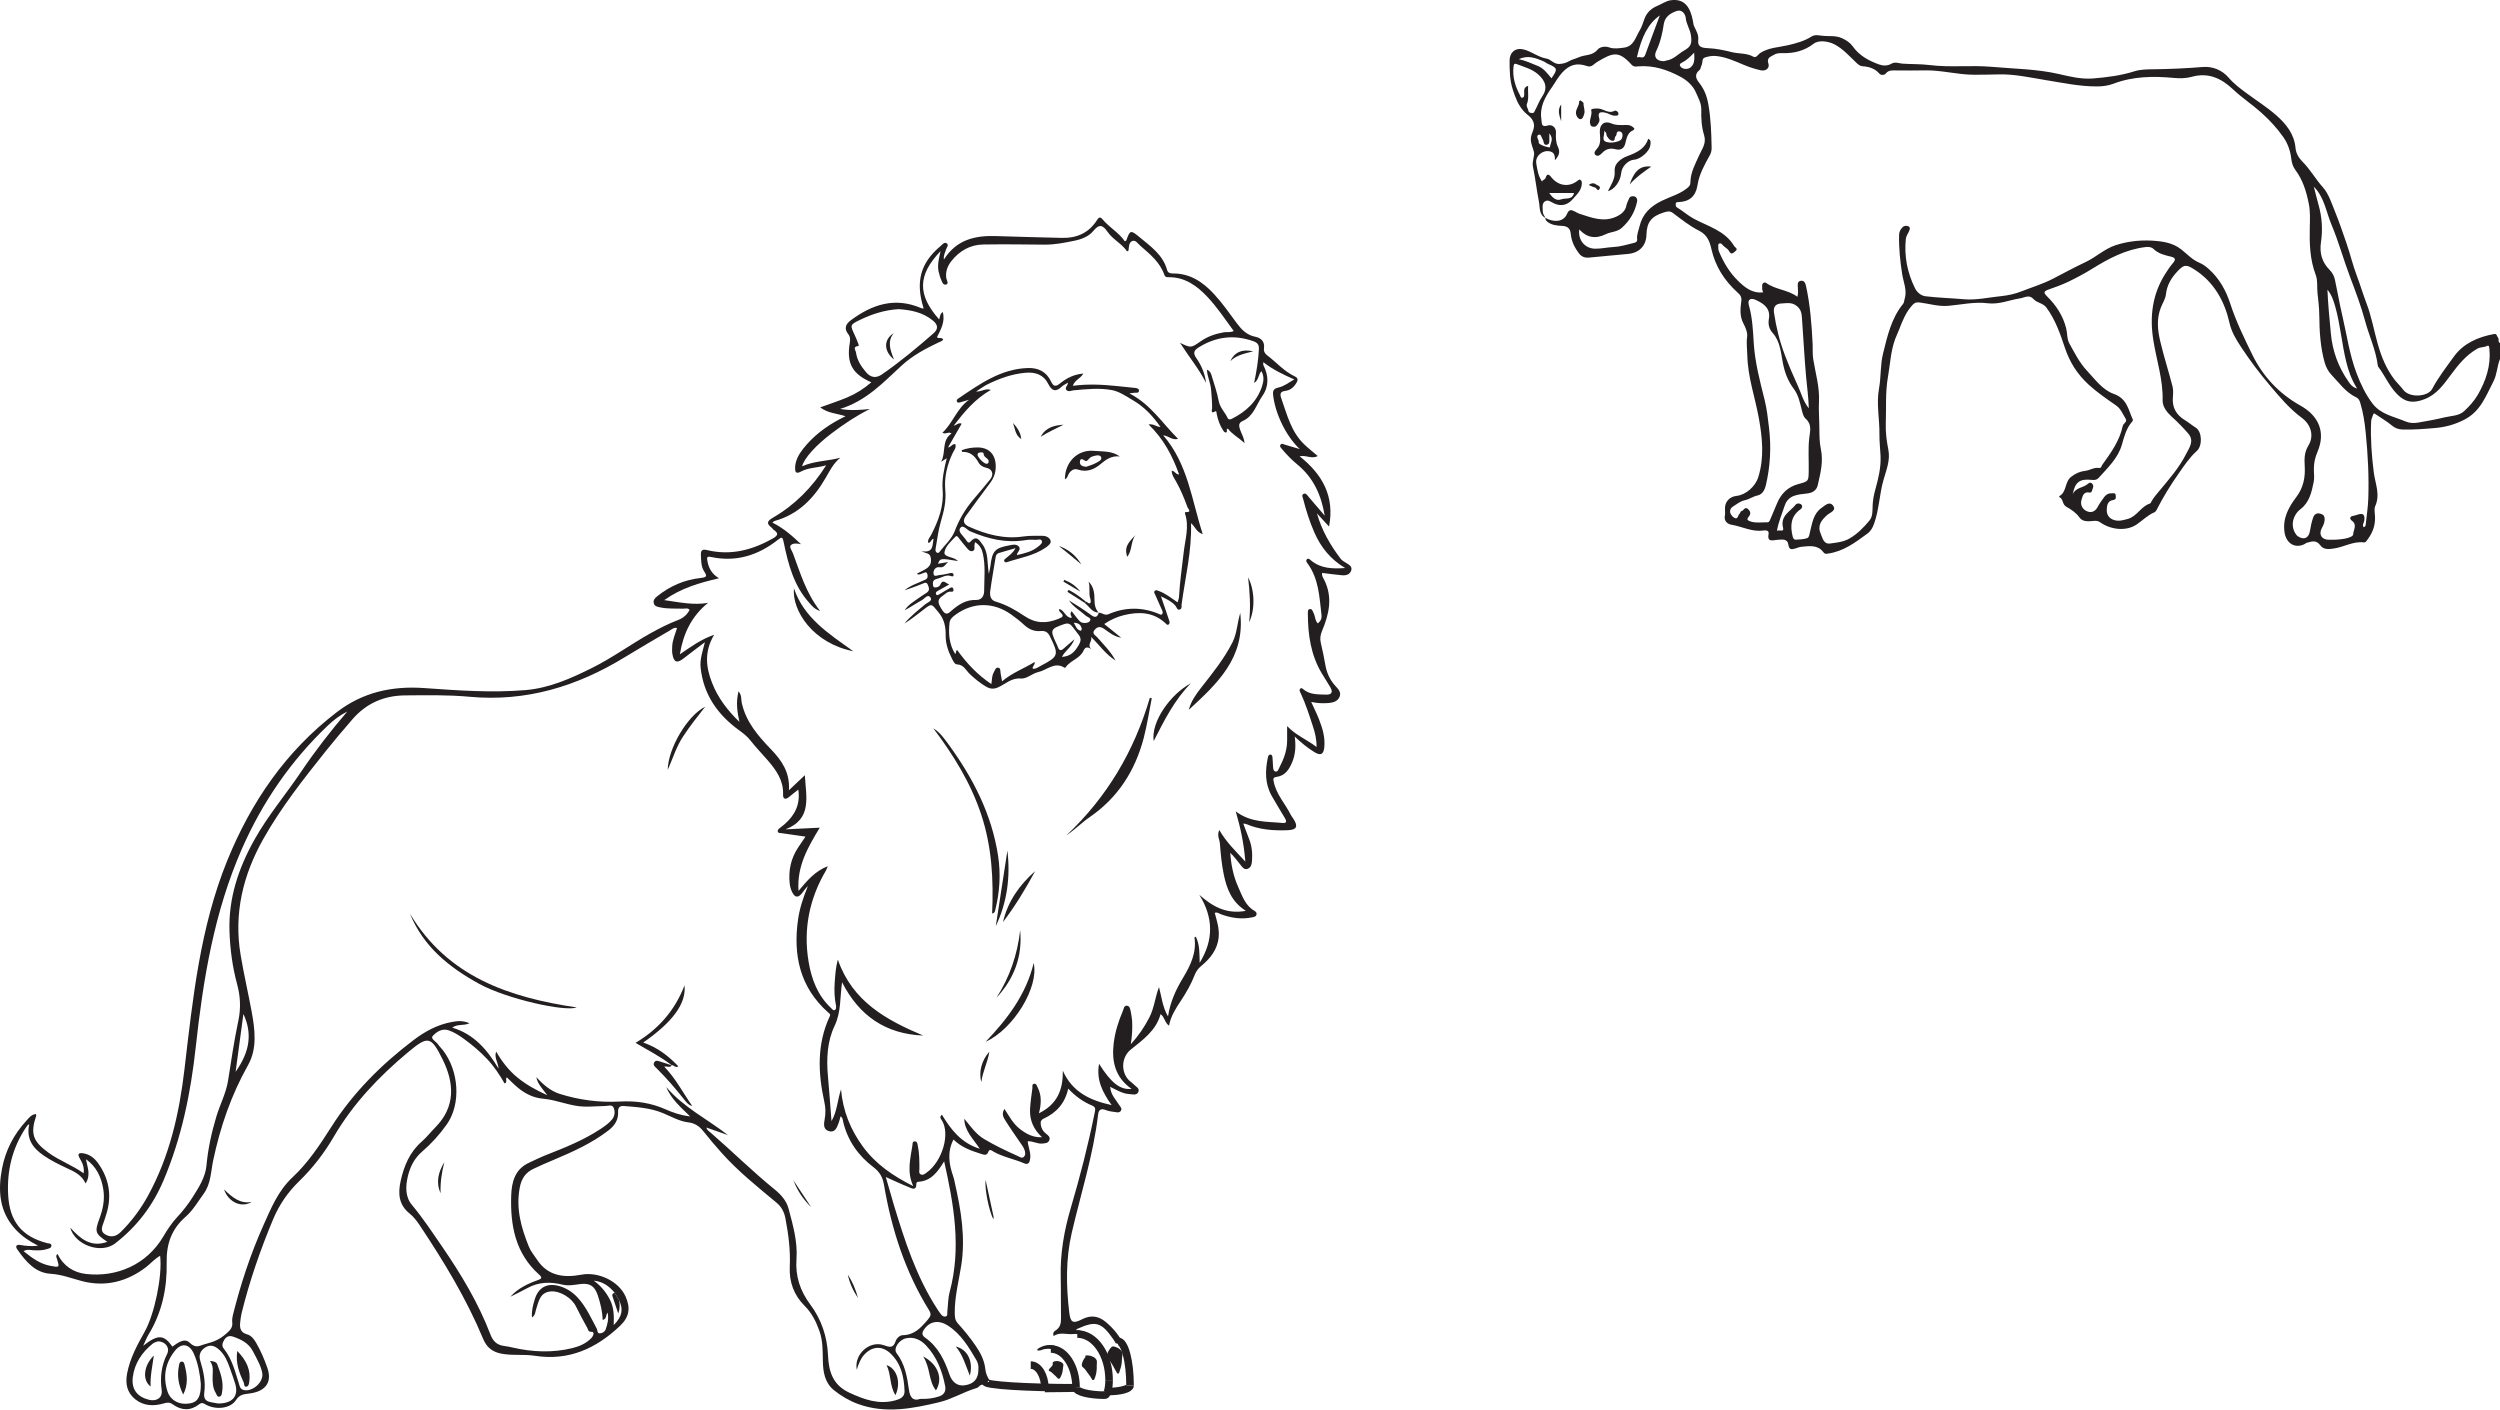 <?xml version="1.0" encoding="UTF-8"?>
<svg xmlns="http://www.w3.org/2000/svg" xmlns:xlink="http://www.w3.org/1999/xlink" width="329.918pt" height="186.008pt" viewBox="0 0 329.918 186.008" version="1.1">
<defs>
<clipPath id="clip1">
  <path d="M 0 28 L 179 28 L 179 186.008 L 0 186.008 Z M 0 28 "/>
</clipPath>
<clipPath id="clip2">
  <path d="M 128 161 L 161 161 L 161 186.008 L 128 186.008 Z M 128 161 "/>
</clipPath>
<clipPath id="clip3">
  <path d="M 124 163 L 157 163 L 157 186.008 L 124 186.008 Z M 124 163 "/>
</clipPath>
<clipPath id="clip4">
  <path d="M 115 168 L 157 168 L 157 186.008 L 115 186.008 Z M 115 168 "/>
</clipPath>
<clipPath id="clip5">
  <path d="M 127 169 L 160 169 L 160 186.008 L 127 186.008 Z M 127 169 "/>
</clipPath>
<clipPath id="clip6">
  <path d="M 131 167 L 161 167 L 161 186.008 L 131 186.008 Z M 131 167 "/>
</clipPath>
<clipPath id="clip7">
  <path d="M 133 162 L 164 162 L 164 186.008 L 133 186.008 Z M 133 162 "/>
</clipPath>
<clipPath id="clip8">
  <path d="M 132 168 L 164 168 L 164 186.008 L 132 186.008 Z M 132 168 "/>
</clipPath>
<clipPath id="clip9">
  <path d="M 121 166 L 153 166 L 153 186.008 L 121 186.008 Z M 121 166 "/>
</clipPath>
<clipPath id="clip10">
  <path d="M 123 169 L 157 169 L 157 186.008 L 123 186.008 Z M 123 169 "/>
</clipPath>
<clipPath id="clip11">
  <path d="M 199 0 L 329.918 0 L 329.918 74 L 199 74 Z M 199 0 "/>
</clipPath>
</defs>
<g id="surface1">
<g clip-path="url(#clip1)" clip-rule="nonzero">
<path style=" stroke:none;fill-rule:evenodd;fill:rgb(13.73%,12.16%,12.549%);fill-opacity:1;" d="M 172.973 73.93 C 172.824 73.805 172.66 73.621 172.469 73.809 C 172.289 73.98 172.422 74.172 172.539 74.332 C 174.047 76.375 174.117 78.805 174.398 81.18 C 174.449 81.598 174.297 81.953 173.91 82.27 C 173.516 81.879 173.574 81.305 173.336 80.867 C 173.215 80.648 173.156 80.301 172.824 80.379 C 172.559 80.445 172.594 80.758 172.594 80.977 C 172.598 83.742 172.98 86.426 174.43 88.859 C 174.797 89.48 175.203 90.078 175.566 90.707 C 175.949 91.375 175.711 91.699 174.965 91.668 C 173.922 91.625 172.844 91.699 171.973 90.945 C 171.836 90.824 171.703 90.73 171.566 90.914 C 171.426 91.109 171.559 91.285 171.641 91.461 C 172.309 92.898 172.789 94.402 173.277 95.902 C 173.535 96.703 173.754 97.516 173.742 98.578 C 172.434 97.57 170.996 97.035 169.859 95.816 L 169.859 97.723 C 169.859 99.008 169.422 100.176 168.832 101.293 C 168.723 101.508 168.625 101.879 168.332 101.816 C 168 101.742 168.02 101.355 167.992 101.07 C 167.961 100.707 167.969 100.344 167.93 99.984 C 167.914 99.793 167.863 99.562 167.605 99.582 C 167.426 99.602 167.355 99.785 167.32 99.949 C 166.949 101.695 166.918 103.418 167.828 105.035 C 168.395 106.039 169.004 107.02 169.59 108.008 C 169.812 108.391 169.781 108.66 169.262 108.605 C 167.219 108.402 165.09 108.59 163.078 107.078 C 163.719 109.289 164.156 111.309 164.344 113.703 C 163.023 112.277 161.832 111.137 160.906 109.531 C 160.57 110.277 160.945 110.785 160.984 111.293 C 161.09 112.668 161.215 114.043 161.496 115.402 C 161.891 117.277 162.516 119.008 164.414 120.203 C 161.793 120.68 159.992 119.598 158.27 118.09 C 160.172 121.129 160.148 124.098 158.316 127.055 C 158.281 125.883 158.355 124.711 157.805 123.609 C 157.723 123.66 157.629 123.695 157.629 123.719 C 157.93 125.711 157.113 127.387 156.133 129.02 C 155.215 130.547 154.445 132.141 154.141 134.137 C 153.383 132.828 153.297 131.531 152.949 130.258 C 152.445 131.57 152.328 133 151.684 134.254 C 151.023 135.547 150.215 136.723 149.227 137.805 C 149.398 136.758 149.461 135.723 149.402 134.688 C 149.375 134.266 149.281 133.844 149.207 133.426 C 149.152 133.133 149.078 132.773 148.758 132.727 C 148.312 132.66 148.305 133.121 148.188 133.395 C 147.602 134.762 147.152 136.18 146.973 137.656 C 146.68 140.051 147.156 142.191 149.332 143.695 C 147.848 143.863 146.66 142.945 145.039 140.391 C 144.645 142.547 145.539 144.203 146.699 145.836 C 143.914 145.242 141.523 144.141 140.258 141.301 C 140.289 143.738 139.59 145.691 137.105 146.918 C 137.449 145.586 137.453 144.492 136.914 143.453 C 136.816 143.262 136.746 142.961 136.457 143.023 C 136.152 143.086 136.266 143.395 136.242 143.605 C 136.129 144.52 135.98 145.434 135.934 146.348 C 135.855 147.809 136.391 149.047 137.516 150.078 C 136.344 150.137 135.43 149.641 134.586 148.984 C 133.719 148.309 133.199 147.344 132.559 146.34 C 132.133 146.977 132.422 147.461 132.672 147.863 C 133.297 148.871 133.988 149.832 134.652 150.816 C 134.836 151.086 135.047 151.352 135.164 151.652 C 135.297 151.984 135.398 152.402 135.102 152.676 C 134.848 152.914 134.531 152.652 134.277 152.539 C 132.773 151.871 131.289 151.16 129.871 150.316 C 128.758 149.652 128.07 148.613 127.254 147.637 C 127.273 149.199 128.387 150.238 129.297 151.598 C 126.812 150.832 125.488 149.043 124.301 147.109 C 123.93 147.426 124.156 147.641 124.254 147.785 C 125.457 149.574 124.352 153.281 122.285 154.742 C 122.051 154.91 121.785 155.148 121.484 154.965 C 121.215 154.805 121.332 154.488 121.332 154.234 C 121.328 153.211 121.336 152.191 121.117 151.184 C 121.062 150.926 121.043 150.609 120.699 150.621 C 120.383 150.637 120.438 150.953 120.406 151.164 C 120.156 152.875 119.637 154.582 120.516 156.527 C 117.801 155.164 115.562 153.609 113.898 151.348 C 112.254 149.113 111.227 146.602 110.988 143.77 C 110.508 145.164 110.496 146.629 109.73 147.953 C 109.57 145.902 109.438 143.941 109.258 141.984 C 109.051 139.715 109.168 137.41 110.133 135.395 C 111.027 133.531 110.828 131.629 111.129 129.629 C 113.379 134.059 116.883 136.457 121.832 136.66 C 116.949 134.602 112.484 132.16 110.57 126.641 C 110.281 127.652 110.227 128.66 110.152 129.652 C 110.078 130.668 110.117 131.691 110.324 132.703 C 110.355 132.879 110.344 133.164 110.234 133.25 C 109.992 133.449 109.824 133.168 109.668 133.023 C 107.898 131.367 107.09 129.211 106.707 126.91 C 105.992 122.629 106.801 118.598 109.012 114.855 C 109.074 114.746 109.109 114.625 109.234 114.312 C 107.523 114.977 106.523 116.219 105.379 117.57 C 105.148 114.312 106.609 111.824 108.18 109.227 C 106.551 109.305 105.109 109.375 103.664 109.445 C 107.234 108.066 106.359 105.129 106.215 102.301 C 105.504 102.973 104.883 103.559 104.113 104.285 C 104.266 101.922 103.145 100.336 101.75 98.887 C 100.023 97.09 98.41 95.234 97.875 92.691 C 97.785 92.273 97.918 91.789 97.461 91.234 C 97.09 92.715 97.297 93.969 97.578 95.262 C 96.023 93.773 94.742 92.098 93.961 90.094 C 93.176 88.074 92.902 86.023 94.246 83.766 C 92.441 84.402 91.176 85.359 89.719 86.348 C 90.184 83.543 91.273 81.324 93.438 79.555 C 91.566 79.887 89.754 79.5 87.656 79.195 C 89.91 77.598 92.281 76.922 94.887 76.312 C 93.867 75.699 93.512 74.918 93.352 74.012 C 93.277 73.613 93.258 73.383 93.812 73.5 C 97.137 74.211 100.059 73.293 102.672 71.223 C 103.152 70.848 103.266 70.82 103.414 71.527 C 104.016 74.434 104.746 77.316 106.84 79.602 C 107.164 79.961 107.453 80.371 108.23 80.633 C 106.348 78.223 105.605 75.574 104.645 73.023 C 104.512 72.664 104.117 72.188 104.359 71.953 C 104.641 71.664 105.203 71.688 105.711 71.82 C 104.566 70.73 103.402 69.695 101.934 68.969 C 102.066 68.863 102.125 68.777 102.203 68.758 C 105.336 67.895 107.398 65.777 108.965 63.055 C 109.504 62.121 109.988 61.145 110.887 60.41 C 109.203 60.859 107.461 60.816 105.852 61.539 C 106.113 60.473 107.711 58.715 109.797 57.148 C 111.367 55.965 112.992 54.871 114.797 53.977 C 113.559 54.094 112.352 54.219 110.863 53.969 C 114.363 52.887 116.59 50.441 118.988 48.242 C 120.441 46.906 122.148 46.004 123.906 45.168 C 124.105 45.074 124.355 45.043 124.461 44.789 C 124.285 44.453 123.898 44.754 123.645 44.5 C 124.156 43.488 124.762 42.461 124.414 41.172 C 124.012 41.441 124.059 41.84 123.938 42.156 C 121.059 38.91 121.078 36.324 124.121 33.141 C 123.883 34.246 123.613 35.219 123.965 36.199 C 124.02 36.352 124.027 36.527 124.098 36.668 C 124.285 37.031 124.375 37.668 124.844 37.555 C 125.277 37.449 124.891 36.926 124.863 36.602 C 124.781 35.754 125.078 35.039 125.586 34.41 C 126.652 33.086 128.047 32.293 129.754 32.266 C 132.453 32.223 135.156 32.258 137.855 32.285 C 139.188 32.297 140.477 32.035 141.766 31.773 C 142.715 31.582 143.684 31.211 144.277 30.484 C 145.098 29.477 145.555 29.723 146.176 30.613 C 146.871 31.617 148.051 32.152 148.734 33.172 C 148.82 33.125 148.914 33.105 148.922 33.074 C 148.996 32.59 148.941 31.965 149.465 31.793 C 149.879 31.66 150.191 32.176 150.5 32.445 C 151.762 33.547 153.086 34.605 153.656 36.277 C 153.754 36.562 153.965 36.586 154.203 36.582 C 156.359 36.555 157.945 37.703 159.332 39.172 C 160.621 40.539 161.66 42.109 162.812 43.68 C 162.355 43.91 161.922 43.785 161.52 43.852 C 160.402 44.043 159.359 44.398 158.422 45.059 C 157.164 45.941 157.156 45.926 155.723 45.242 C 156.938 47.141 158.242 48.703 159.156 50.523 C 159.016 49.324 158.559 48.238 157.891 47.281 C 157.387 46.562 157.566 46.227 158.23 45.816 C 160.512 44.41 162.883 44.137 165.414 45.031 C 166.012 45.242 166.164 45.559 166.133 46.121 C 166.055 47.559 165.836 48.98 165.496 50.543 C 166.156 50.117 166.023 49.434 166.465 48.98 C 166.855 49.664 166.758 50.32 166.555 50.953 C 165.895 52.992 164.441 54.316 162.582 55.258 C 162.328 55.387 162.117 55.402 162 55.145 C 161.645 54.387 160.996 53.805 160.828 52.91 C 160.617 51.785 160.234 50.691 159.902 49.594 C 159.812 49.289 159.707 48.953 159.273 48.793 C 159.324 49.715 159.746 50.508 159.82 51.383 C 159.895 52.203 159.961 53.02 159.961 53.848 C 159.961 54.047 159.691 54.691 160.406 54.273 C 160.547 54.191 160.539 54.512 160.57 54.652 C 160.723 55.402 160.969 56.113 161.391 56.758 C 161.492 56.914 161.605 57.137 161.84 57.055 C 162.043 56.98 161.719 56.676 162.043 56.562 C 162.586 57.301 163.418 57.723 164.238 58.469 C 164.164 57.707 163.824 57.23 163.652 56.703 C 163.504 56.254 163.387 55.824 164 55.555 C 165.449 54.922 165.797 53.375 166.605 52.227 C 167.469 50.996 167.438 49.562 166.723 48.188 C 166.688 48.117 166.719 48.008 166.719 47.793 C 167.973 48.777 169.32 49.422 170.805 50.074 C 170.039 50.496 169.461 50.984 168.703 51.141 C 168.234 51.242 167.945 51.453 168 52.02 C 168.23 54.461 169.676 57.539 171.531 59.266 C 170.738 59.031 170.145 58.852 169.551 58.68 C 169.367 58.625 169.164 58.469 169.008 58.664 C 168.809 58.91 169.035 59.086 169.176 59.258 C 169.805 60.027 170.508 60.719 171.27 61.352 C 173.316 63.062 174.363 65.301 174.816 68.047 C 174.031 67.125 173.359 66.328 172.672 65.543 C 172.508 65.355 172.348 65.035 172.047 65.168 C 171.711 65.32 171.918 65.617 171.977 65.859 C 172.352 67.363 172.828 68.832 173.449 70.258 C 174.309 72.238 175.613 73.836 177.516 74.961 C 175.871 75.078 174.301 75.051 172.973 73.93 M 125.324 170.504 C 125.098 171.352 125.113 172.262 125.012 173.141 C 124.984 173.352 125.102 173.641 124.801 173.73 C 124.555 173.801 124.344 173.652 124.199 173.473 C 124.012 173.242 123.848 172.992 123.688 172.746 C 120.93 168.504 119.395 163.746 117.945 158.957 C 117.605 157.828 117.289 156.691 116.895 155.328 C 118.02 155.828 118.93 156.266 119.867 156.637 C 120.293 156.805 120.938 157.23 120.93 156.207 C 120.926 156.051 121.035 155.965 121.18 155.957 C 122.922 155.852 123.773 154.594 124.598 153.258 C 125.883 159 126.887 164.691 125.324 170.504 M 128.863 179.508 C 129.086 179.875 129.145 180.312 129.117 180.688 C 129.129 181.953 128.531 182.637 127.324 182.812 C 126.375 182.953 125.652 182.434 125.293 181.379 C 124.648 179.484 123.789 177.719 122.09 176.523 C 121.617 176.191 121.66 175.859 121.949 175.441 C 122.684 174.367 123.852 174.148 125.066 174.918 C 126.82 176.035 127.844 177.777 128.863 179.508 M 123.898 184.293 C 123.141 184.535 122.367 184.641 121.441 184.609 C 120.438 184.953 120.078 184.348 119.941 183.352 C 119.711 181.66 119.41 179.996 118.32 178.57 C 117.855 177.961 118.641 176.805 119.57 176.609 C 120.645 176.379 121.52 176.824 122.223 177.57 C 123.637 179.078 124.348 180.938 124.734 182.934 C 124.859 183.586 124.582 184.078 123.898 184.293 M 118.148 184.805 C 115.965 185.395 114.043 184.695 112.078 183.785 C 109.867 182.754 109.359 180.953 109.266 178.793 C 109.156 176.367 108.391 174.113 106.945 172.172 C 105.598 170.367 104.949 168.438 105.109 166.191 C 105.277 163.887 104.648 161.688 104.062 159.492 C 103.777 158.43 103.059 157.645 102.234 156.973 C 99.316 154.602 96.648 151.957 93.809 149.496 C 93.594 149.312 93.316 149.168 93.223 148.797 C 94.195 149.137 95.133 149.465 96.07 149.797 C 93.332 147.668 90.188 146.137 87.914 143.438 C 88.555 145.008 89.785 146.078 91.07 147.328 C 89.852 147.188 88.852 146.844 87.887 146.418 C 85.93 145.543 83.961 145.246 81.766 145.367 C 79.133 145.516 76.441 145.168 73.879 144.363 C 72.637 143.973 71.672 143.117 70.777 142.156 C 70.949 143.035 71.555 143.629 72.227 144.539 C 70.645 143.809 69.395 143.109 68.27 142.184 C 67.121 141.238 66.227 140.078 65.48 138.773 C 65.18 139.555 65.723 140.148 65.797 141.023 C 64.281 138.508 62.562 136.477 59.68 135.613 C 60.418 135.086 61.141 135.41 61.957 135.035 C 61.066 134.641 60.336 134.742 59.641 134.867 C 57.75 135.207 56.098 136.105 54.59 137.246 C 50.328 140.473 46.586 144.211 43.707 148.738 C 42.199 151.109 40.664 153.445 38.598 155.371 C 36.711 157.133 35.773 159.434 34.75 161.723 C 33.039 165.555 31.738 169.516 30.727 173.578 C 30.656 173.863 30.617 174.172 30.648 174.461 C 30.73 175.172 30.426 175.492 29.867 175.988 C 29.035 176.734 28.254 177.07 27.188 177.344 C 26.336 177.559 25.883 178.023 25.035 177.199 C 24.34 176.516 23.449 177.207 22.754 177.711 C 21.621 176.109 20.859 176.062 18.898 177.594 C 19.18 176.996 19.344 176.547 19.586 176.145 C 21.383 173.219 22.066 169.969 21.996 166.617 C 21.945 164.145 22.645 162.195 24.492 160.578 C 25.461 159.727 26.109 158.594 26.867 157.555 C 27.84 156.227 27.82 154.629 28.133 153.141 C 29.062 148.727 30.5 144.535 32.723 140.582 C 33.965 138.375 33.652 135.918 33.215 133.527 C 32.754 131.035 32.184 128.566 31.762 126.07 C 30.828 120.574 32.055 115.492 34.766 110.684 C 37.109 106.535 40.047 102.812 43.004 99.105 C 44.137 97.691 45.312 96.312 46.496 94.941 C 48.324 92.82 50.66 91.793 53.453 91.77 C 56.289 91.746 59.125 91.688 61.949 91.949 C 69.406 92.641 76.148 90.586 82.441 86.734 C 84.41 85.531 86.402 84.371 88.391 83.203 C 88.66 83.047 88.906 82.789 89.348 82.871 C 89.098 83.691 88.742 84.473 88.707 85.32 C 88.695 85.648 88.676 85.98 88.73 86.301 C 88.93 87.43 89.34 87.574 90.23 86.875 C 91.082 86.207 91.953 85.562 93.023 84.75 C 92.707 86.012 92.348 87.016 92.457 88.09 C 92.832 91.68 94.727 94.344 97.57 96.395 C 98.137 96.805 98.645 97.211 99.078 97.77 C 99.785 98.676 100.598 99.5 101.348 100.375 C 102.453 101.664 103.41 103.012 103.34 104.84 C 103.316 105.43 103.633 105.598 104.133 105.168 C 104.504 104.852 104.895 104.562 105.352 104.203 C 105.637 106.148 104.898 107.586 103.535 108.773 C 103.34 108.949 103.117 109.094 102.918 109.266 C 102.773 109.391 102.574 109.52 102.648 109.746 C 102.727 109.988 102.973 109.922 103.156 109.953 C 104.164 110.098 105.172 110.242 106.297 110.406 C 105.953 110.914 105.648 111.363 105.348 111.812 C 104.367 113.27 104.031 114.887 104.215 116.617 C 104.258 117 104.371 117.395 104.543 117.742 C 104.906 118.488 105.352 118.508 105.859 117.844 C 106.098 117.539 106.316 117.215 106.617 116.93 C 106.039 118.352 105.539 119.785 105.324 121.297 C 104.637 126.039 105.551 130.277 109.277 133.602 C 109.453 133.758 109.645 133.816 109.496 134.129 C 107.785 137.801 107.945 141.602 108.789 145.434 C 108.957 146.191 108.973 146.926 108.832 147.684 C 108.719 148.301 108.605 149.055 109.391 149.273 C 110.258 149.516 110.461 148.73 110.699 148.121 C 110.793 147.879 110.84 147.617 110.926 147.32 C 111.242 147.512 111.223 147.84 111.281 148.09 C 111.887 150.566 113.281 152.527 115.277 154.039 C 116.105 154.668 116.492 155.375 116.66 156.375 C 117.656 162.234 119.453 167.812 122.598 172.898 C 122.914 173.418 122.863 173.652 122.418 174.176 C 121.504 175.242 120.656 176.176 119.121 176.203 C 118.727 176.207 118.32 176.609 118.184 177.016 C 117.879 177.938 117.395 177.797 116.645 177.527 C 114.781 176.855 112.676 178.711 113.066 180.762 C 113.312 179.973 113.562 179.305 114.059 178.766 C 115.062 177.668 116.371 177.562 117.461 178.562 C 118.926 179.914 119.305 181.707 119.371 183.586 C 119.398 184.336 118.797 184.629 118.148 184.805 M 80.77 147.73 C 80.324 148.277 79.746 148.664 79.168 149.043 C 76.977 150.477 74.562 151.445 72.141 152.395 C 71.344 152.707 70.574 153.086 69.801 153.449 C 67.938 154.312 67.52 155.996 67.461 157.797 C 67.336 161.738 68.016 165.426 71.156 168.215 C 71.598 168.609 71.461 168.762 71 168.926 C 69.641 169.402 68.355 170.02 67.348 171.129 C 68.094 170.75 68.855 170.398 69.586 169.992 C 71.07 169.164 72.617 169.133 74.227 169.527 C 75.012 169.719 75.805 169.551 76.586 169.453 C 77.887 169.289 78.504 169.766 78.898 170.969 C 79.238 172.008 79.492 173.043 79.539 174.195 C 80.117 174.031 79.883 173.57 80.195 173.223 C 80.355 174.062 80.168 174.762 79.926 175.438 C 79.809 175.762 79.477 175.953 79.145 175.957 C 78.785 175.961 78.879 175.574 78.762 175.359 C 78.008 173.938 77.344 172.453 76.242 171.25 C 75.59 170.539 74.797 170.012 73.852 169.734 C 72.234 169.254 71.051 169.875 70.566 171.48 C 70.34 172.23 70.133 172.988 70.203 173.863 C 70.668 173.562 70.633 173.105 70.762 172.727 C 71.098 171.703 71.277 170.539 72.691 170.426 C 73.906 170.332 75.438 171.262 76 172.395 C 76.484 173.363 76.988 174.328 77.523 175.273 C 77.621 175.453 77.578 175.77 78.082 175.758 C 78.504 175.75 78.293 176.32 78.047 176.578 C 77.359 177.285 76.484 177.668 75.547 177.902 C 72.906 178.555 70.266 178.43 67.633 177.828 C 67.246 177.738 66.859 177.664 66.469 177.613 C 65.551 177.488 65.043 176.957 64.719 176.102 C 63.133 171.953 60.859 168.176 58.359 164.531 C 57.074 162.66 55.824 160.762 54.363 159.012 C 53.453 157.918 53.516 156.539 53.824 155.234 C 54.121 153.977 54.68 152.859 55.715 151.965 C 56.938 150.914 58.027 149.707 58.961 148.383 C 60.848 145.707 60.598 141.367 58.438 138.578 C 58.234 138.312 57.984 138.09 57.805 137.82 C 57.551 137.438 56.77 137.09 57.109 136.711 C 57.602 136.168 58.348 135.664 59.223 135.973 C 59.941 136.223 60.586 136.637 61.199 137.082 C 62.297 137.875 63.332 138.746 64.258 139.73 C 65.18 140.707 65.93 141.82 66.59 142.984 C 67.059 142.805 66.605 142.406 66.891 142.18 C 67.359 142.625 67.812 143.094 68.312 143.512 C 69.289 144.332 70.402 144.887 71.695 144.996 C 73.535 145.156 75.238 145.992 77.109 146.035 C 78.035 146.055 78.949 145.969 79.867 145.957 C 80.262 145.953 80.816 145.703 81.004 146.234 C 81.18 146.727 81.137 147.277 80.77 147.73 M 81.098 170.578 C 81.301 170.922 81.508 171.266 81.711 171.613 C 82.277 172.812 82.105 173.75 80.992 174.867 C 81.035 173.621 81.012 172.531 80.496 171.527 C 79.988 170.52 79.293 169.684 78.359 169.008 C 79.531 169.109 80.383 169.727 81.098 170.578 M 33.363 178.301 C 33.922 179.371 34.543 180.422 34.633 181.391 C 34.637 182.734 32.922 183.832 31.977 183.371 C 31.707 183.242 31.648 182.977 31.57 182.73 C 31.043 181.078 30.656 179.371 29.527 177.973 C 29.207 177.582 29.383 177.152 29.617 176.781 C 29.875 176.383 30.258 176.223 30.727 176.383 C 31.801 176.75 32.805 177.23 33.363 178.301 M 28.812 185.215 C 28.656 185.191 28.238 185.129 27.82 185.043 C 27.133 184.91 26.855 184.574 26.957 183.797 C 27.152 182.375 26.859 180.977 26.441 179.617 C 26.199 178.832 26.414 178.262 27.066 177.832 C 27.773 177.367 28.375 177.621 28.934 178.129 C 29.672 178.797 30.031 179.676 30.348 180.582 C 30.582 181.266 30.848 181.945 31.047 182.637 C 31.504 184.203 30.727 185.211 28.812 185.215 M 25.125 185.191 C 23.723 185.457 22.5 184.852 22.102 183.613 C 21.477 181.66 21.805 179.844 23.094 178.246 C 23.961 177.164 25 177.348 25.57 178.625 C 26.184 179.996 26.391 181.445 26.504 182.621 C 26.52 184.316 26.102 185.004 25.125 185.191 M 21.336 183.445 C 21.473 184.445 20.68 184.977 19.664 184.727 C 18.102 184.34 17.309 183.328 17.531 181.68 C 17.777 179.891 18.746 178.449 20.148 177.32 C 20.367 177.141 20.68 177.078 20.812 177.02 C 21.809 176.988 22.461 177.863 22.059 178.668 C 21.293 180.203 21.105 181.758 21.336 183.445 M 32.121 133.812 C 33.297 136.355 33.012 138.715 31.094 141.441 C 31.457 138.742 31.785 136.309 32.121 133.812 M 11.332 168.121 C 9.719 167.934 8.363 167.078 7.598 165.48 C 7.289 165.73 7.469 165.953 7.52 166.125 C 7.867 167.281 7.875 167.281 6.641 167.047 C 5.273 166.793 4.219 166.004 3.109 165.113 C 3.617 164.832 4.008 164.973 4.383 164.992 C 5.012 165.023 5.637 165.027 6.238 164.828 C 6.477 164.746 6.809 164.691 6.781 164.355 C 6.758 164.055 6.445 164.109 6.23 164.055 C 2.863 163.188 1.273 161.18 1.078 157.715 C 0.898 154.48 1.621 151.512 3.414 148.805 C 3.488 148.699 3.562 148.586 3.648 148.488 C 3.688 148.445 3.75 148.422 3.863 148.359 C 3.441 150.227 4.285 151.469 5.727 152.465 C 6.711 153.148 7.77 153.668 8.844 154.168 C 9.801 154.609 10.766 155.039 11.297 156.176 C 12.023 155.031 11.527 154.02 11.34 152.977 C 12.734 153.953 13.379 155.367 13.637 156.977 C 13.84 158.273 13.598 159.527 13.145 160.754 C 12.465 162.594 12.543 162.785 14.164 163.883 C 11.992 164.656 10.625 163.496 9.273 162.012 C 9.855 164.258 13.297 165.566 15.211 164.078 C 18.09 161.844 20.16 159.113 21.57 155.801 C 23.961 150.172 25.164 144.27 25.828 138.219 C 26.809 129.234 28.258 120.348 31.938 111.984 C 34.656 105.82 38.398 100.375 43.285 95.727 C 44.047 95.004 44.875 94.371 45.832 93.898 C 43.652 96.441 41.602 99.078 39.734 101.852 C 37.711 104.855 35.359 107.621 33.582 110.801 C 31.465 114.586 30.133 118.559 30.285 122.938 C 30.367 125.277 30.676 127.602 31.285 129.859 C 31.727 131.484 31.805 133.039 31.453 134.703 C 30.906 137.305 30.512 139.945 30.102 142.578 C 29.84 144.258 29.031 145.75 28.551 147.352 C 27.914 149.469 27.449 151.602 27.246 153.82 C 27.102 155.371 26.223 156.723 25.395 158.027 C 24.812 158.949 24.141 159.801 23.398 160.602 C 22.68 161.375 22.102 162.238 21.562 163.16 C 19.355 166.922 15.367 168.586 11.332 168.121 M 114.289 49.117 C 113.637 48.344 113.102 47.539 112.965 46.523 C 112.926 46.219 112.477 45.758 113.242 45.668 C 113.418 45.645 113.273 45.383 113.223 45.242 C 113.098 44.906 112.957 44.57 112.805 44.242 C 112.16 42.871 112.152 42.867 113.508 42.207 C 115.09 41.438 116.742 40.91 118.594 40.797 C 120.176 40.91 121.777 41.199 123.117 42.309 C 123.805 42.875 123.848 43.426 123.168 44.012 C 120.984 45.91 118.766 47.77 116.379 49.414 C 115.656 49.91 114.934 49.887 114.289 49.117 M 177.68 74.305 C 177.398 74.129 177.105 73.98 176.902 73.711 C 175.551 71.922 174.43 70.004 173.793 67.75 C 174.309 68.309 174.82 68.867 175.391 69.488 C 176.156 65.484 174.504 62.59 171.508 60.215 C 172.383 60.02 173.105 60.621 173.898 60.18 C 173.281 59.652 172.691 59.188 172.152 58.676 C 170.414 57.039 169.871 54.797 169.117 52.656 C 168.891 52.02 168.883 51.676 169.652 51.578 C 170.316 51.492 170.773 51.07 171.102 50.496 C 171.332 50.098 171.277 49.863 170.84 49.656 C 169.449 48.996 168.445 47.812 167.242 46.906 C 166.926 46.668 166.75 46.371 166.805 45.973 C 166.926 45.066 166.422 44.594 165.633 44.434 C 164.539 44.215 163.859 43.512 163.234 42.676 C 162.254 41.355 161.316 39.996 160.191 38.785 C 158.73 37.211 157.051 36.074 154.797 36.09 C 154.441 36.094 154.121 36.016 154.02 35.629 C 153.465 33.602 151.812 32.492 150.328 31.254 C 149.215 30.324 149.109 30.375 148.641 31.723 C 148.621 31.77 148.535 31.789 148.441 31.848 C 147.652 30.691 146.391 30.016 145.504 28.949 C 145.18 28.559 144.992 28.684 144.77 29.039 C 143.68 30.766 142.062 31.453 140.07 31.391 C 137.207 31.309 134.34 31.262 131.477 31.156 C 128.703 31.055 126.234 31.609 124.566 34.242 C 124.488 33.68 124.73 33.344 124.824 32.977 C 124.902 32.68 125.285 32.328 124.91 32.098 C 124.605 31.906 124.328 32.305 124.086 32.504 C 121.461 34.703 120.785 37.219 121.891 40.68 C 121.859 40.695 121.828 40.723 121.805 40.719 C 121.707 40.699 121.609 40.684 121.52 40.645 C 118.094 39.18 115.098 40.172 112.289 42.258 C 111.602 42.77 111.355 43.359 111.941 44.094 C 112.238 44.469 112.207 44.84 112.137 45.285 C 111.699 47.941 112.477 49.359 114.984 50.449 C 114.008 51.305 112.953 51.961 111.809 52.445 C 110.676 52.922 109.5 53.301 108.242 53.758 C 109.238 54.539 110.414 54.547 111.578 54.926 C 111.238 55.098 111.008 55.215 110.781 55.336 C 108.926 56.324 107.285 57.57 105.984 59.23 C 105.406 59.969 104.949 60.773 104.926 61.738 C 104.91 62.223 105.016 62.609 105.684 62.238 C 106.695 61.68 107.871 61.75 109.027 61.402 C 107.176 64.344 104.867 66.66 101.969 68.336 C 101.18 68.793 101.16 69.125 101.836 69.637 C 101.941 69.715 102 69.855 102.105 69.926 C 102.855 70.414 102.578 70.73 101.961 71.078 C 99.262 72.594 96.422 73.34 93.332 72.598 C 92.695 72.445 92.473 72.59 92.496 73.23 C 92.527 73.992 92.508 74.777 92.941 75.43 C 93.395 76.105 93.156 76.199 92.477 76.273 C 90.332 76.504 88.414 77.332 86.73 78.688 C 86.445 78.918 86.168 79.188 86.277 79.605 C 86.387 80.027 86.754 80.074 87.125 80.156 C 88.137 80.363 89.156 80.297 90.18 80.324 C 90.449 80.332 90.766 80.184 91.004 80.492 C 90.66 81.129 90.172 81.559 89.488 81.82 C 88.223 82.301 87.02 82.914 85.84 83.574 C 83.223 85.039 80.793 86.82 78.105 88.156 C 75.324 89.543 72.492 90.805 69.348 91.07 C 64.898 91.441 60.453 91.121 56.023 90.805 C 51.738 90.496 47.883 91.34 44.426 93.996 C 37.727 99.133 33.156 105.797 29.996 113.551 C 26.398 122.395 25.445 131.766 24.344 141.109 C 23.656 146.949 22.383 152.59 19.535 157.789 C 18.566 159.559 17.367 161.168 15.926 162.594 C 15.293 163.219 14.59 163.328 13.867 162.891 C 13.137 162.453 13.523 161.801 13.711 161.215 C 13.852 160.777 14.012 160.344 14.129 159.898 C 14.754 157.59 14.332 155.461 12.957 153.52 C 12.469 152.832 11.824 152.32 10.957 152.195 C 10.441 152.117 10.164 152.25 10.508 152.832 C 10.848 153.414 11.156 154.016 11.039 154.832 C 9.523 153.758 7.855 153.172 6.438 152.145 C 4.32 150.609 3.98 149.625 4.789 147.199 C 4.805 147.156 4.746 147.086 4.719 147.016 C 4.137 147.082 3.82 147.527 3.469 147.91 C 1.828 149.699 0.738 151.777 0.277 154.164 C -0.297 157.133 -0.109 159.938 2.105 162.297 C 2.898 163.141 3.836 163.781 5.035 164.398 C 4.113 164.496 3.414 164.422 2.711 164.301 C 2.219 164.211 1.953 164.414 2.285 164.887 C 3.387 166.453 4.629 167.973 6.68 168.098 C 8.141 168.184 9.418 168.695 10.781 169.055 C 13.875 169.875 16.777 169.156 19.324 167.18 C 19.926 166.711 20.418 166.109 21.133 165.723 C 21.441 168.414 20.383 173.445 19.09 175.746 C 18.105 177.496 17.148 179.262 16.77 181.27 C 16.52 182.594 16.758 183.781 17.844 184.656 C 18.969 185.562 20.305 185.586 21.586 185.211 C 22.098 185.062 22.391 185.039 22.801 185.332 C 23.941 186.16 25.141 186.203 26.262 185.332 C 26.676 185.012 26.871 185.207 27.191 185.379 C 28.539 186.102 30.422 185.875 31.145 184.762 C 31.594 184.074 32.094 183.992 32.816 183.91 C 34.926 183.672 35.977 182.531 35.285 180.523 C 34.887 179.367 34.406 178.25 33.793 177.191 C 33.504 176.695 33.152 176.238 32.586 176.082 C 31.766 175.855 31.617 175.285 31.691 174.566 C 31.738 174.141 31.781 173.711 31.883 173.297 C 32.934 169.035 34.367 164.906 36.062 160.859 C 36.852 158.984 37.992 157.332 39.445 155.914 C 41.258 154.156 42.781 152.184 44.051 150.008 C 46.594 145.652 50.012 142.062 53.855 138.855 C 56.496 136.656 56.879 136.711 58.43 139.848 C 59.965 142.969 60.117 146.086 57.441 148.785 C 56.84 149.391 56.309 150.078 55.668 150.641 C 54.066 152.035 53.312 153.863 52.871 155.855 C 52.516 157.465 52.594 158.977 54.051 160.141 C 54.578 160.562 55.016 161.137 55.398 161.711 C 58.574 166.488 61.555 171.379 63.762 176.695 C 64.207 177.766 64.922 178.371 66.062 178.617 C 67.562 178.934 69.094 178.684 70.578 178.918 C 75.07 179.617 78.691 177.953 81.848 174.945 C 83.055 173.789 83.234 172.598 82.547 171.078 C 81.621 169.035 78.926 167.801 76.734 168.215 C 74.484 168.641 72.332 168.43 70.895 166.266 C 70.512 165.691 70.047 165.145 69.793 164.516 C 68.785 162.031 68.07 159.512 68.586 156.746 C 68.812 155.535 69.344 154.75 70.387 154.25 C 71.277 153.824 72.184 153.434 73.094 153.051 C 75.617 151.992 78.105 150.863 80.297 149.18 C 81.102 148.562 81.617 147.797 81.57 146.75 C 81.539 146.148 81.777 145.91 82.379 145.961 C 84.082 146.098 85.785 146.207 87.402 146.859 C 88.527 147.312 89.602 147.965 90.82 148.113 C 91.688 148.215 92.285 148.617 92.797 149.262 C 93.574 150.242 94.387 151.195 95.219 152.129 C 97.402 154.578 99.953 156.613 102.457 158.699 C 103.125 159.254 103.484 159.918 103.648 160.777 C 104.051 162.887 104.328 165 104.223 167.152 C 104.129 169.176 104.762 170.91 106.199 172.344 C 107.129 173.27 107.695 174.402 108.133 175.633 C 108.605 176.941 108.559 178.281 108.59 179.629 C 108.621 181.074 108.848 182.488 110.059 183.465 C 111.012 184.23 112.066 184.848 113.219 185.273 C 116.836 186.605 120.473 185.879 123.992 185.035 C 125.59 184.652 127.121 183.715 128.754 183.215 C 128.879 183.176 129.023 183.133 129.105 183.043 C 129.414 182.719 129.699 182.648 129.984 182.742 C 130.168 182.523 130.367 182.316 130.57 182.117 C 130.281 181.707 130.086 181.211 130.023 180.633 C 129.902 179.488 129.367 178.484 128.734 177.566 C 128.031 176.539 127.234 175.566 126.402 174.641 C 126.012 174.207 126.004 173.766 125.996 173.277 C 125.973 171.152 126.52 169.105 126.848 167.031 C 127.438 163.309 126.824 159.688 126.004 156.078 C 125.945 155.82 125.906 155.555 125.816 155.309 C 125.246 153.688 124.965 152.062 125.828 150.379 C 126.852 151.398 128.156 151.863 129.48 152.277 C 129.84 152.387 130.234 152.562 130.445 151.973 C 130.586 151.578 130.906 151.859 131.098 151.969 C 132.367 152.699 133.82 152.941 135.145 153.516 C 135.742 153.777 135.887 153.367 135.953 152.883 C 136.059 152.117 135.699 151.41 135.621 150.613 C 136.328 150.566 136.914 150.992 137.574 150.91 C 137.941 150.867 138.328 150.875 138.48 150.461 C 138.625 150.074 138.352 149.844 138.082 149.645 C 137.664 149.336 137.418 148.926 137.348 148.41 C 137.297 148.051 137.363 147.793 137.742 147.617 C 139.41 146.844 140.547 145.605 140.969 143.66 C 141.922 144.68 142.957 145.418 144.148 145.91 C 144.676 146.125 144.527 146.52 144.449 146.91 C 143.598 151.137 142.52 155.309 141.301 159.441 C 140.43 162.402 139.906 165.391 139.98 168.484 C 140.023 170.293 139.984 172.102 140.02 173.91 C 140.035 174.617 139.922 175.203 139.27 175.598 C 139.086 175.707 138.902 175.895 139.051 176.32 C 139.855 175.738 140.75 176.137 141.625 176.051 C 142.633 175.949 143.41 176.328 144.016 176.988 C 144.234 176.973 144.449 176.953 144.68 176.953 C 144.727 176.953 144.766 176.961 144.816 176.961 C 144.113 176.203 143.25 175.637 142.004 175.52 C 142.074 175.453 142.109 175.391 142.16 175.371 C 144.598 174.266 145.336 174.473 146.887 176.695 C 147.02 176.883 147.137 177.078 147.25 177.266 C 147.645 177.367 148.016 177.484 148.375 177.625 C 147.824 176.395 146.992 175.344 145.926 174.457 C 144.969 173.664 143.957 173.508 142.812 174.094 C 141.598 174.715 141.266 174.551 141.105 173.188 C 140.688 169.672 140.637 166.133 141.438 162.68 C 142.645 157.492 144.285 152.402 144.914 147.082 C 144.988 146.453 145.285 146.238 145.926 146.492 C 146.312 146.652 146.754 146.699 147.176 146.758 C 147.426 146.797 147.727 146.863 147.906 146.605 C 148.125 146.285 147.848 146.055 147.691 145.816 C 147.227 145.09 146.574 144.453 146.508 143.426 C 147.371 143.844 148.133 144.336 149.039 144.383 C 149.449 144.41 149.984 144.59 150.211 144.133 C 150.461 143.633 149.906 143.41 149.633 143.113 C 149.453 142.922 149.223 142.785 149.031 142.602 C 147.871 141.488 147.988 139.512 149.207 138.523 C 150.812 137.223 152.555 136.031 153.16 133.828 C 153.723 134.254 153.703 134.973 154.273 135.352 C 154.508 134.086 155.168 133.078 155.84 132.062 C 156.547 130.992 157.191 129.875 157.656 128.672 C 157.844 128.195 158.105 127.82 158.504 127.492 C 159.73 126.484 160.684 125.301 160.828 123.629 C 160.922 122.531 160.59 121.504 160.305 120.473 C 160.656 120.332 160.859 120.555 161.094 120.641 C 162.445 121.141 163.824 121.359 165.258 121.055 C 165.488 121.004 165.727 120.984 165.809 120.723 C 165.879 120.504 165.766 120.328 165.582 120.223 C 164.328 119.523 163.926 118.211 163.395 117.035 C 162.762 115.625 162.457 114.102 162.355 112.539 C 162.867 113.043 163.277 113.59 163.703 114.129 C 163.945 114.434 164.191 114.828 164.664 114.648 C 165.078 114.492 165.184 114.082 165.219 113.672 C 165.297 112.676 165.227 111.699 164.855 110.758 C 164.598 110.09 164.352 109.422 164.07 108.688 C 164.258 108.711 164.352 108.703 164.43 108.738 C 166.199 109.5 168.062 109.637 169.949 109.559 C 171.133 109.512 171.336 109.066 170.688 108.055 C 170.582 107.887 170.445 107.738 170.359 107.562 C 169.633 106.094 168.449 104.867 168.098 103.203 C 168.016 102.816 167.973 102.59 168.465 102.523 C 169.598 102.379 170.121 101.535 170.52 100.598 C 170.957 99.566 171.031 98.473 170.863 97.203 C 171.773 98.059 172.586 98.727 173.488 99.273 C 174.27 99.742 174.652 99.57 174.758 98.672 C 174.906 97.359 174.539 96.125 174.066 94.926 C 173.773 94.18 173.41 93.461 173.035 92.629 C 173.879 92.816 174.602 92.832 175.32 92.777 C 175.922 92.727 176.527 92.57 176.785 91.941 C 177.027 91.355 176.605 90.938 176.254 90.551 C 175.516 89.75 175.086 88.82 174.902 87.75 C 174.738 86.773 174.531 85.809 174.305 84.848 C 174.172 84.281 174.242 83.797 174.473 83.242 C 175.391 81.066 175.898 78.852 174.773 76.566 C 174.641 76.289 174.391 76.023 174.484 75.605 C 175.359 75.711 176.227 75.84 177.098 75.914 C 177.617 75.961 178.129 75.844 178.316 75.285 C 178.492 74.758 178.031 74.531 177.68 74.305 "/>
</g>
<path style=" stroke:none;fill-rule:evenodd;fill:rgb(13.73%,12.16%,12.549%);fill-opacity:1;" d="M 137.035 177.938 C 136.957 177.98 136.918 178.082 136.848 178.176 C 137.219 178.332 137.508 178.102 137.812 178.043 C 138.41 177.934 138.977 177.977 139.441 178.406 C 139.629 178.285 139.824 178.172 140.023 178.062 C 139.172 177.359 138.098 177.297 137.035 177.938 "/>
<path style=" stroke:none;fill-rule:evenodd;fill:rgb(13.73%,12.16%,12.549%);fill-opacity:1;" d="M 81.711 171.609 C 81.797 172.117 81.836 172.617 81.59 173.348 C 81.285 172.43 81.043 171.73 80.816 171.035 C 80.738 170.789 80.926 170.684 81.098 170.582 C 81.301 170.926 81.504 171.266 81.711 171.609 "/>
<path style=" stroke:none;fill-rule:evenodd;fill:rgb(13.73%,12.16%,12.549%);fill-opacity:1;" d="M 141.703 82.184 C 141.977 82.648 142.086 83.098 142.57 83.227 C 142.695 83.262 142.781 83.074 142.746 82.945 C 142.633 82.461 142.34 82.195 141.703 82.184 M 130.207 61.207 C 130.246 61.191 130.379 61.176 130.41 61.113 C 130.715 60.488 129.805 60.457 129.812 59.906 C 129.82 59.641 129.402 59.672 129.148 59.754 C 129.082 59.777 129.016 59.895 129.004 59.973 C 128.957 60.293 129.82 61.207 130.207 61.207 M 141.789 84.359 C 141.375 85.473 140.52 85.883 140.148 86.695 C 141.297 86.59 141.855 86.055 142.445 84.961 C 142.891 84.137 142.277 83.762 141.949 83.246 C 141.805 83.023 141.617 82.84 141.457 82.629 C 141.176 82.262 140.844 82.215 140.414 82.367 C 138.629 82.996 138.57 83.125 139.34 84.793 C 139.434 85 139.543 85.203 139.617 85.418 C 139.77 85.848 139.996 85.91 140.34 85.609 C 140.746 85.25 141.164 84.898 141.789 84.359 M 130.496 75.73 C 130.602 75.203 130.672 74.953 130.703 74.695 C 130.934 72.719 131.281 72.324 133.18 71.973 C 133.594 71.895 134.07 71.758 134.414 72.086 C 134.844 72.5 134.223 72.816 134.195 73.254 C 135.223 73.016 136.211 72.797 137.016 72.121 C 137.242 71.934 137.57 71.703 137.5 71.426 C 137.406 71.055 136.996 71.246 136.727 71.238 C 136.266 71.223 135.797 71.199 135.348 71.277 C 132.781 71.703 130.387 71.121 128.047 70.121 C 127.605 69.934 127.098 69.18 126.734 69.664 C 126.352 70.168 127.094 70.684 127.414 71.156 C 127.551 71.355 127.777 71.82 128.07 71.484 C 128.879 70.562 129.254 71.312 129.652 71.848 C 130.457 72.922 130.258 74.23 130.496 75.73 M 128.668 71.543 C 128.629 71.758 128.598 71.879 128.59 72 C 128.582 72.254 128.703 72.566 128.391 72.699 C 128.055 72.844 127.824 72.582 127.633 72.367 C 127.262 71.953 126.926 71.5 126.578 71.066 C 126.441 70.898 126.301 70.586 126.055 70.855 C 125.477 71.48 124.719 72.113 124.637 72.93 C 124.582 73.445 125.555 73.5 126.059 73.773 C 126.16 73.828 126.25 73.906 126.441 74.043 C 124.078 73.656 124.078 73.656 123.785 74.395 C 124.258 74.32 124.699 74.246 125.137 74.172 C 124.762 74.422 124.629 74.961 123.996 74.855 C 123.465 74.766 123.117 75.258 123.199 75.75 C 123.273 76.184 123.746 75.898 124.016 75.883 C 124.504 75.852 124.984 75.707 125.469 75.617 C 125.648 75.586 125.82 75.645 125.84 75.84 C 125.867 76.086 125.699 76.09 125.52 76.027 C 124.82 75.777 124.258 76.254 123.629 76.391 C 123.273 76.473 123.059 76.703 123.117 77.105 C 123.137 77.27 123.125 77.477 123.32 77.516 C 123.637 77.57 123.98 77.406 124.082 77.168 C 124.426 76.387 124.738 76.918 125.266 77.129 C 124.641 77.477 124.16 77.738 123.691 78.016 C 123.543 78.102 123.441 78.27 123.539 78.438 C 123.66 78.641 123.828 78.5 123.961 78.422 C 124.445 78.145 124.914 77.844 125.406 77.574 C 125.609 77.461 125.789 77.516 125.824 77.789 C 125.852 77.988 125.785 78.121 125.562 78.086 C 125.027 78 124.727 78.414 124.359 78.66 C 123.652 79.137 123.707 79.586 124.418 80.621 C 124.91 81.332 125.312 80.797 125.625 80.535 C 126.555 79.742 127.512 79.133 128.801 79.176 C 129.535 79.199 129.871 78.641 129.875 78.008 C 129.883 76.363 130.07 74.711 129.711 73.082 C 129.578 72.473 129.312 71.93 128.668 71.543 M 126.324 85.793 C 127.555 87.504 128.965 89.031 130.828 90.277 C 130.922 89.621 130.895 89.145 131.145 88.734 C 131.293 88.492 131.363 88.086 131.695 88.109 C 132.082 88.137 131.996 88.547 132.043 88.828 C 132.102 89.16 132.164 89.492 132.238 89.91 C 133.586 88.777 135.117 88.234 136.543 87.359 C 136.602 87.824 136.18 87.918 136.297 88.246 C 136.688 88.312 136.977 88.059 137.285 87.898 C 139.727 86.625 139.77 86.449 138.566 83.996 C 138.297 83.441 137.957 83.219 137.34 83.277 C 136.473 83.359 135.75 83.035 135.113 82.43 C 134.609 81.957 134.055 81.539 133.496 81.133 C 131.145 79.43 128.43 79.426 126.09 81.129 C 125.723 81.395 125.348 81.707 125.301 82.211 C 125.16 83.637 125.25 85.027 126.047 86.289 C 126.254 86.184 126.051 85.871 126.324 85.793 M 144.992 80.863 C 145.434 80.824 145.746 81.285 146.293 81.051 C 148.477 80.105 150.699 80.09 152.91 81.004 C 153.051 81.062 153.207 81.207 153.355 81.047 C 153.488 80.914 153.441 80.734 153.379 80.586 C 153.078 79.891 152.766 79.199 152.461 78.508 C 152.391 78.34 152.203 78.164 152.391 77.977 C 152.566 77.805 152.766 77.938 152.941 78 C 153.844 78.32 154.57 78.941 155.41 79.492 C 155.488 79.195 155.578 78.977 155.59 78.758 C 155.691 76.816 155.984 74.895 156.199 72.965 C 156.383 71.25 156.969 69.547 156.391 67.805 C 156.352 67.699 156.371 67.57 156.488 67.578 C 157.336 67.633 156.777 67.121 156.707 66.934 C 156.285 65.754 155.801 64.605 155.184 63.508 C 154.949 63.086 154.621 62.672 154.629 62.113 C 155.062 62.16 155.152 62.621 155.605 62.617 C 154.723 60.152 153.551 57.902 151.574 56.02 C 152.266 55.883 152.598 56.352 153.148 56.34 C 152.141 54.914 151.008 53.699 149.551 52.844 C 148.641 52.312 147.715 51.66 146.723 51.477 C 145.074 51.172 143.371 51.355 141.695 51.508 C 141.375 51.535 141.023 51.75 140.754 51.488 C 140.43 51.176 140.945 50.898 140.93 50.5 C 140.609 50.703 140.324 50.82 140.117 51.02 C 139.355 51.75 138.824 51.633 138.348 50.691 C 137.727 49.445 136.656 49.07 135.301 49.195 C 133.496 49.359 131.84 49.965 130.238 50.762 C 129.805 50.977 129.418 51.281 128.809 51.668 C 129.602 51.695 130.016 51.207 130.762 51.453 C 128.641 52.664 127.242 54.371 125.859 56.172 C 126.25 56.117 126.492 55.711 126.906 55.918 C 126.305 56.965 125.723 57.977 125.105 59.051 C 125.551 58.996 125.664 58.531 126.074 58.617 C 126.23 59.086 125.902 59.422 125.727 59.785 C 124.984 61.332 124.594 63.012 124.746 64.668 C 124.883 66.148 124.574 67.438 124.168 68.801 C 123.82 69.961 123.691 71.184 123.473 72.383 C 123.441 72.57 123.422 72.785 123.617 72.922 C 123.746 73.012 123.883 72.965 123.965 72.855 C 124.668 71.941 125.609 71.117 125.996 70.086 C 126.582 68.52 127.398 67.164 128.457 65.914 C 129.203 65.039 129.945 64.16 130.668 63.266 C 131.188 62.613 130.973 61.91 130.195 61.742 C 129.742 61.645 129.355 61.43 129.148 61.062 C 128.66 60.184 128.039 59.586 126.965 59.637 C 126.953 59.637 126.938 59.527 126.91 59.414 C 127.551 59.168 128.219 59.062 128.902 59.047 C 130.457 59.008 131.383 59.918 131.406 61.492 C 131.418 62.348 131.16 63.09 130.637 63.777 C 129.562 65.191 128.523 66.633 127.477 68.066 C 127.004 68.715 127.137 69.176 127.895 69.516 C 130.184 70.543 132.531 71.172 135.078 70.793 C 135.883 70.672 136.719 70.727 137.543 70.711 C 138.051 70.703 138.531 70.934 138.648 71.379 C 138.738 71.719 138.312 72.047 137.996 72.266 C 136.473 73.324 134.652 73.602 132.941 74.168 C 132.793 74.219 132.594 74.254 132.523 74.047 C 132.457 73.852 132.633 73.777 132.758 73.664 C 133.164 73.312 133.637 73.02 134.02 72.34 C 133.145 72.594 132.461 72.781 131.785 72.992 C 131.551 73.066 131.434 73.266 131.395 73.516 C 131.152 75.008 130.879 76.496 130.68 77.996 C 130.605 78.551 130.703 79.184 131.363 79.379 C 132.742 79.785 133.992 80.477 135.148 81.266 C 136.641 82.285 138.055 82.324 139.68 81.668 C 140.336 81.398 140.406 81.277 139.945 80.809 C 139.844 80.699 139.695 80.586 139.805 80.359 C 140.469 80.559 140.621 81.508 141.402 81.547 C 141.488 81.246 141.07 81.152 141.418 80.648 C 141.805 81.133 142.117 81.609 142.512 82 C 142.871 82.352 143.598 82.199 143.746 82.051 C 144.207 81.57 143.516 81.457 143.27 81.238 C 142.539 80.574 141.637 80.094 141.07 79.234 C 142.078 79.84 143.059 80.48 144.004 81.172 C 144.547 81.574 144.828 81.434 145.004 80.848 Z M 124.938 60.48 C 124.617 60.676 124.402 60.809 124.188 60.941 C 124.879 59.75 124.207 58.129 125.574 57.203 C 125.129 56.895 124.809 57.387 124.371 57.102 C 125.754 55.816 126.277 53.887 127.887 52.754 C 127.496 52.867 127.102 52.984 126.707 53.098 C 126.547 53.145 126.371 53.18 126.281 52.992 C 126.195 52.805 126.332 52.676 126.469 52.586 C 129.285 50.695 132.051 48.68 135.645 48.566 C 137.027 48.523 138.098 49.062 138.695 50.332 C 139.031 51.039 139.32 51.059 139.918 50.578 C 140.758 49.902 141.715 49.402 142.965 49.297 C 142.59 49.969 141.824 50.141 141.582 50.914 C 143.59 50.645 145.508 50.754 147.43 50.949 C 148.145 51.02 148.867 51.09 149.586 51.172 C 149.875 51.207 150.305 51.207 150.309 51.539 C 150.316 51.945 149.871 51.789 149.605 51.84 C 149.512 51.855 149.41 51.867 149.039 51.914 C 151.844 53.355 153.367 55.824 155.469 57.918 C 154.676 58.125 154.293 57.555 153.5 57.441 C 156.793 61.258 157.254 65.984 158.723 70.488 C 157.879 70.223 157.738 69.512 157.176 69.039 C 157.289 72.711 156.418 76.191 155.938 79.719 C 155.906 79.965 156.004 80.324 155.719 80.43 C 155.336 80.57 155.289 80.129 155.113 79.93 C 154.625 79.375 153.988 79.074 153.207 78.695 C 153.609 79.875 153.965 80.883 154.297 81.902 C 154.355 82.078 154.406 82.316 154.188 82.43 C 154.008 82.52 153.906 82.344 153.785 82.23 C 152.184 80.75 150.289 80.699 148.32 81.18 C 147.434 81.395 146.586 81.77 145.719 82.348 C 146.504 82.98 147.227 83.566 147.957 84.152 C 147.051 84.031 146.406 83.477 145.73 83.004 C 145.223 82.645 144.844 82.668 144.457 83.121 C 144.039 83.613 144.551 83.828 144.781 84.086 C 145.648 85.066 146.582 85.992 147.219 87.172 C 145.941 86.375 145.09 85.133 143.973 84.031 C 144.234 84.617 143.375 85.062 144.031 85.668 C 143.535 85.328 143.207 85.371 143 85.848 C 142.527 86.926 141.246 87.145 140.629 88.066 C 140.605 88.105 140.512 88.137 140.48 88.117 C 139.164 87.277 138.16 88.438 137.027 88.688 C 136.238 88.859 135.48 89.605 134.758 89.543 C 133.477 89.426 132.699 90.266 131.727 90.703 C 131.129 90.969 130.672 90.918 130.172 90.637 C 129.367 90.176 128.66 89.59 127.984 88.953 C 127.469 88.469 127.195 87.707 126.285 87.676 C 125.961 87.668 125.77 87.195 125.605 86.875 C 125.121 85.922 124.781 84.914 124.797 83.848 C 124.809 82.699 124.621 81.727 123.832 80.781 C 122.898 79.664 123.004 79.574 121.82 80.496 C 121.016 81.117 120.219 81.746 119.352 82.293 C 120.145 81.309 121.145 80.555 122.102 79.746 C 122.398 79.5 123.105 79.293 122.797 78.852 C 122.434 78.34 122.016 79.004 121.672 79.191 C 120.898 79.613 120.176 80.129 119.383 80.535 C 119.863 79.781 120.633 79.367 121.324 78.863 C 121.641 78.633 121.98 78.43 122.309 78.207 C 122.75 77.906 122.586 77.508 122.43 77.145 C 122.25 76.727 121.934 76.961 121.68 77.059 C 120.918 77.348 120.164 77.656 119.383 77.902 C 119.965 77.379 120.684 77.117 121.387 76.816 C 121.629 76.711 121.871 76.605 122.109 76.496 C 122.461 76.336 122.461 75.996 122.367 75.73 C 122.234 75.348 121.953 75.629 121.723 75.676 C 121.516 75.719 121.332 75.93 120.984 75.73 C 121.84 75.172 123.133 75.008 122.812 73.539 C 122.684 72.953 122.199 73.047 121.609 72.746 C 123.27 72.996 123.012 71.914 123.203 71.105 C 122.828 71.16 122.883 71.664 122.48 71.625 C 122.406 71.188 122.723 70.895 122.895 70.562 C 123.852 68.695 124.574 66.793 124.395 64.621 C 124.285 63.277 124.578 61.938 124.938 60.48 "/>
<path style=" stroke:none;fill-rule:evenodd;fill:rgb(13.73%,12.16%,12.549%);fill-opacity:1;" d="M 151.996 92.141 C 151.645 93.902 151.379 95.688 150.926 97.422 C 149.793 101.707 147.539 105.254 143.84 107.805 C 142.766 108.543 141.855 109.484 140.73 110.242 C 146.09 105.199 149.684 99.109 151.742 92.09 C 151.828 92.109 151.91 92.125 151.996 92.141 "/>
<path style=" stroke:none;fill-rule:evenodd;fill:rgb(13.73%,12.16%,12.549%);fill-opacity:1;" d="M 123.164 96.109 C 124.059 96.656 124.641 97.496 125.227 98.309 C 128.434 102.719 130.879 107.473 131.715 112.945 C 132.09 115.387 131.926 117.793 131.32 120.176 C 131.281 120.32 131.242 120.504 130.926 120.555 C 131.129 116.129 130.895 111.766 129.5 107.531 C 128.113 103.32 125.816 99.629 123.164 96.109 "/>
<path style=" stroke:none;fill-rule:evenodd;fill:rgb(13.73%,12.16%,12.549%);fill-opacity:1;" d="M 156.883 93.672 C 157.164 92.555 157.82 91.637 158.516 90.746 C 160.012 88.836 161.543 86.953 162.652 84.758 C 163.246 83.578 163.258 82.293 163.672 80.895 C 164.348 86.84 160.59 90.242 156.883 93.672 "/>
<path style=" stroke:none;fill-rule:evenodd;fill:rgb(13.73%,12.16%,12.549%);fill-opacity:1;" d="M 112.602 85.938 C 107.336 84.914 104.496 80.625 104.773 77.637 C 106.082 81.539 109.344 83.609 112.602 85.938 "/>
<path style=" stroke:none;fill-rule:evenodd;fill:rgb(13.73%,12.16%,12.549%);fill-opacity:1;" d="M 130.078 137.477 C 132.914 134.5 135.387 131.305 136.414 127.09 C 137.133 130.285 133.742 135.812 130.078 137.477 "/>
<path style=" stroke:none;fill-rule:evenodd;fill:rgb(13.73%,12.16%,12.549%);fill-opacity:1;" d="M 157.156 90.168 C 155.008 92.348 153.66 95.031 152.25 97.797 C 151.871 95.234 154.473 91.609 157.156 90.168 "/>
<path style=" stroke:none;fill-rule:evenodd;fill:rgb(13.73%,12.16%,12.549%);fill-opacity:1;" d="M 131.41 122.227 C 131.922 118.902 132.43 115.578 132.945 112.25 C 133.355 115.719 132.914 119.062 131.41 122.227 "/>
<path style=" stroke:none;fill-rule:evenodd;fill:rgb(13.73%,12.16%,12.549%);fill-opacity:1;" d="M 132.359 121.684 C 133 118.945 134.535 116.785 136.605 114.961 C 135.344 117.301 133.969 119.57 132.359 121.684 "/>
<path style=" stroke:none;fill-rule:evenodd;fill:rgb(13.73%,12.16%,12.549%);fill-opacity:1;" d="M 134.629 122.766 C 134.949 126.211 133.84 129.164 131.492 131.68 C 133.25 128.957 134.266 125.973 134.629 122.766 "/>
<path style=" stroke:none;fill-rule:evenodd;fill:rgb(13.73%,12.16%,12.549%);fill-opacity:1;" d="M 164.707 76.18 C 165.605 77.93 165.645 80.434 164.848 82.113 C 165.059 80.121 164.938 78.141 164.707 76.18 "/>
<path style=" stroke:none;fill-rule:evenodd;fill:rgb(13.73%,12.16%,12.549%);fill-opacity:1;" d="M 129.512 142.785 C 129.117 141.531 129.551 139.891 130.566 138.789 C 130.336 140.227 129.66 141.438 129.512 142.785 "/>
<path style=" stroke:none;fill-rule:evenodd;fill:rgb(13.73%,12.16%,12.549%);fill-opacity:1;" d="M 162.359 47.66 C 162.895 46.484 163.949 46.023 165.387 46.367 C 164.215 46.656 163.16 46.871 162.359 47.66 "/>
<path style=" stroke:none;fill-rule:evenodd;fill:rgb(13.73%,12.16%,12.549%);fill-opacity:1;" d="M 54.098 120.57 C 59.082 128.926 67.227 131.629 76.102 132.949 C 74.555 133.539 66.891 131.828 63.273 129.855 C 59.281 127.676 55.867 124.926 54.098 120.57 "/>
<path style=" stroke:none;fill-rule:evenodd;fill:rgb(13.73%,12.16%,12.549%);fill-opacity:1;" d="M 88.652 140.586 C 87.18 139.434 85.512 138.602 83.871 137.621 C 86.812 135.867 89.027 133.43 90.336 130.039 C 90.578 132.434 88.785 134.867 84.883 137.582 C 86.742 138.215 88.203 139.332 89.523 140.727 C 89.105 140.973 88.93 140.531 88.641 140.57 Z M 88.652 140.586 "/>
<path style=" stroke:none;fill-rule:evenodd;fill:rgb(13.73%,12.16%,12.549%);fill-opacity:1;" d="M 88.641 140.57 C 88.414 140.977 88.047 140.66 87.66 140.766 C 89.176 142.324 90.133 144.223 91.355 145.953 C 90.867 145.844 90.602 145.488 90.328 145.148 C 89.18 143.711 87.992 142.301 86.676 141.008 C 86.449 140.785 86.109 140.559 86.344 140.184 C 86.547 139.859 86.875 140.02 87.152 140.102 C 87.656 140.254 88.152 140.422 88.652 140.586 Z M 88.641 140.57 "/>
<path style=" stroke:none;fill-rule:evenodd;fill:rgb(13.73%,12.16%,12.549%);fill-opacity:1;" d="M 88.121 101.602 C 88.141 98.789 90.738 94.402 93.066 93.258 C 92.062 94.527 91.066 95.797 90.176 97.145 C 89.277 98.492 88.809 100.027 88.121 101.602 "/>
<path style=" stroke:none;fill-rule:evenodd;fill:rgb(13.73%,12.16%,12.549%);fill-opacity:1;" d="M 118.168 184.117 C 117.391 182.898 117.621 181.426 117 180.148 C 118.395 180.617 118.934 182.504 118.168 184.117 "/>
<path style=" stroke:none;fill-rule:evenodd;fill:rgb(13.73%,12.16%,12.549%);fill-opacity:1;" d="M 33.211 158.613 C 31.945 159.43 30.164 158.711 29.566 156.965 C 30.688 158.047 31.707 158.895 33.211 158.613 "/>
<path style=" stroke:none;fill-rule:evenodd;fill:rgb(13.73%,12.16%,12.549%);fill-opacity:1;" d="M 104.707 155.766 C 105.484 156.941 106.266 158.121 107.043 159.297 C 106 158.293 105.223 157.117 104.707 155.766 "/>
<path style=" stroke:none;fill-rule:evenodd;fill:rgb(13.73%,12.16%,12.549%);fill-opacity:1;" d="M 113.23 171.301 C 112.586 170.34 112.113 169.32 111.879 168.195 C 112.504 169.16 112.938 170.207 113.23 171.301 "/>
<path style=" stroke:none;fill-rule:evenodd;fill:rgb(13.73%,12.16%,12.549%);fill-opacity:1;" d="M 58.641 153.367 C 58.289 154.715 58.09 156.07 58.141 157.465 C 57.488 155.988 57.863 154.645 58.641 153.367 "/>
<path style=" stroke:none;fill-rule:evenodd;fill:rgb(13.73%,12.16%,12.549%);fill-opacity:1;" d="M 130.066 155.703 C 130.453 157.484 130.793 159.035 131.125 160.59 C 131.141 160.676 131.102 160.77 131.082 160.898 C 130.508 159.742 129.926 156.938 130.066 155.703 "/>
<path style=" stroke:none;fill-rule:evenodd;fill:rgb(13.73%,12.16%,12.549%);fill-opacity:1;" d="M 117.98 47.445 C 116.582 46.328 116.609 44.777 117.945 43.969 C 117.059 45.059 117.473 46.172 117.98 47.445 "/>
<path style=" stroke:none;fill-rule:evenodd;fill:rgb(13.73%,12.16%,12.549%);fill-opacity:1;" d="M 121.828 179.012 C 123.809 180.031 124.477 181.949 123.516 183.488 C 122.504 182.215 122.805 180.508 121.828 179.012 "/>
<path style=" stroke:none;fill-rule:evenodd;fill:rgb(13.73%,12.16%,12.549%);fill-opacity:1;" d="M 126.129 177.699 C 127.688 178.07 128.484 179.668 127.984 181.539 C 127.406 180.098 127.039 178.766 126.129 177.699 "/>
<path style=" stroke:none;fill-rule:evenodd;fill:rgb(13.73%,12.16%,12.549%);fill-opacity:1;" d="M 24.176 184.035 C 23.531 182.734 23.363 181.531 23.605 180.277 C 23.648 180.055 23.66 179.688 24.004 179.684 C 24.27 179.684 24.328 179.988 24.379 180.195 C 24.695 181.445 24.867 182.691 24.176 184.035 "/>
<path style=" stroke:none;fill-rule:evenodd;fill:rgb(13.73%,12.16%,12.549%);fill-opacity:1;" d="M 27.703 179.605 C 28.277 179.625 28.582 179.789 28.672 180.039 C 29.102 181.207 29.535 182.383 29.316 183.664 C 29.277 183.914 29.262 184.246 28.965 184.309 C 28.629 184.379 28.586 184.004 28.461 183.801 C 28.051 183.129 28.051 182.367 28.059 181.613 C 28.066 180.969 28.223 180.312 27.703 179.605 "/>
<path style=" stroke:none;fill-rule:evenodd;fill:rgb(13.73%,12.16%,12.549%);fill-opacity:1;" d="M 20.301 178.883 C 20.117 180.293 19.805 181.586 19.875 182.969 C 18.746 182.133 18.949 180.215 20.301 178.883 "/>
<path style=" stroke:none;fill-rule:evenodd;fill:rgb(13.73%,12.16%,12.549%);fill-opacity:1;" d="M 31.309 178.281 C 32.535 179.543 33.133 180.816 32.891 182.402 C 32.852 182.645 32.793 182.988 32.477 182.996 C 32.164 183.008 32.258 182.652 32.168 182.465 C 31.602 181.211 31.066 179.949 31.309 178.281 "/>
<path style=" stroke:none;fill-rule:evenodd;fill:rgb(13.73%,12.16%,12.549%);fill-opacity:1;" d="M 143.332 61.602 C 143.695 61.469 144.148 61.355 144.547 61.141 C 144.895 60.953 145.523 60.715 145.297 60.293 C 145.102 59.938 144.457 60.129 144.031 60.289 C 143.891 60.344 143.777 60.484 143.664 60.598 C 143.527 60.734 143.398 60.941 143.18 60.797 C 142.867 60.598 142.539 60.395 142.512 60.973 C 142.488 61.402 142.852 61.562 143.332 61.602 M 147.773 60.238 C 146.688 60.113 145.965 60.633 145.207 61.27 C 144.391 61.953 143.402 62.359 142.266 61.973 C 141.762 61.805 141.375 62.039 141.082 62.461 C 140.906 62.723 140.887 63.102 140.531 63.246 C 140.531 60.977 142.207 59.293 144.371 59.5 C 145.508 59.605 146.723 59.465 147.773 60.238 "/>
<path style=" stroke:none;fill-rule:evenodd;fill:rgb(13.73%,12.16%,12.549%);fill-opacity:1;" d="M 143.285 79.395 C 143.508 79.406 143.664 79.754 143.879 79.574 C 143.973 79.492 143.945 79.191 143.887 79.023 C 143.629 78.281 143.91 77.496 143.648 76.75 C 144.363 77.434 144.438 78.344 144.438 79.18 C 144.441 79.855 144.566 80.379 144.988 80.863 L 145.004 80.848 C 144.098 80.828 143.734 80.027 143.141 79.555 C 143.188 79.504 143.234 79.449 143.285 79.395 "/>
<path style=" stroke:none;fill-rule:evenodd;fill:rgb(13.73%,12.16%,12.549%);fill-opacity:1;" d="M 137.344 57.637 C 137.98 56.41 139.113 56.129 140.352 56.047 C 139.348 56.566 138.301 57.02 137.344 57.637 "/>
<path style=" stroke:none;fill-rule:evenodd;fill:rgb(13.73%,12.16%,12.549%);fill-opacity:1;" d="M 139.742 72.055 C 141.027 72.504 142.008 73.324 142.703 74.484 C 141.73 73.656 140.742 72.852 139.742 72.055 "/>
<path style=" stroke:none;fill-rule:evenodd;fill:rgb(13.73%,12.16%,12.549%);fill-opacity:1;" d="M 149.859 70.605 C 149.191 71.445 149.449 72.645 148.746 73.484 C 148.43 72.355 148.617 71.832 149.859 70.605 "/>
<path style=" stroke:none;fill-rule:evenodd;fill:rgb(13.73%,12.16%,12.549%);fill-opacity:1;" d="M 134.77 57.934 C 133.973 57.438 133.953 56.562 133.68 55.812 C 134.234 56.422 134.695 57.078 134.77 57.934 "/>
<path style=" stroke:none;fill-rule:evenodd;fill:rgb(13.73%,12.16%,12.549%);fill-opacity:1;" d="M 140.457 76.527 C 141.277 76.852 142.004 77.336 142.574 78.078 C 141.828 77.637 141.078 77.195 140.328 76.75 C 140.371 76.676 140.414 76.602 140.457 76.527 "/>
<path style=" stroke:none;fill-rule:evenodd;fill:rgb(13.73%,12.16%,12.549%);fill-opacity:1;" d="M 143.141 79.555 C 142.383 79.074 141.621 78.586 140.863 78.102 C 140.914 78.016 140.969 77.93 141.02 77.84 C 141.832 78.262 142.582 78.781 143.285 79.395 C 143.234 79.449 143.188 79.504 143.141 79.555 "/>
<g clip-path="url(#clip2)" clip-rule="nonzero">
<path style="fill:none;stroke-width:1;stroke-linecap:butt;stroke-linejoin:miter;stroke:rgb(13.73%,12.16%,12.549%);stroke-opacity:1;stroke-miterlimit:10;" d="M 0 0.002 C 0 3.365 -1.879 6.088 -4.199 6.088 " transform="matrix(1,0,0,-1,146.363,182.135)"/>
</g>
<g clip-path="url(#clip3)" clip-rule="nonzero">
<path style="fill:none;stroke-width:1;stroke-linecap:butt;stroke-linejoin:miter;stroke:rgb(13.73%,12.16%,12.549%);stroke-opacity:1;stroke-miterlimit:10;" d="M -0.001 -0.001 C -0.001 2.827 -1.485 5.116 -3.329 5.116 " transform="matrix(1,0,0,-1,142.005,183.139)"/>
</g>
<g clip-path="url(#clip4)" clip-rule="nonzero">
<path style="fill:none;stroke-width:1;stroke-linecap:butt;stroke-linejoin:miter;stroke:rgb(13.73%,12.16%,12.549%);stroke-opacity:1;stroke-miterlimit:10;" d="M -0.002 0.001 C -0.002 -0.421 5.35 -0.761 11.959 -0.761 " transform="matrix(1,0,0,-1,130.045,182.38)"/>
</g>
<g clip-path="url(#clip5)" clip-rule="nonzero">
<path style="fill:none;stroke-width:1;stroke-linecap:butt;stroke-linejoin:miter;stroke:rgb(13.73%,12.16%,12.549%);stroke-opacity:1;stroke-miterlimit:10;" d="M -0.001 -0.001 C -0.001 -0.54 1.706 -0.978 3.816 -0.978 " transform="matrix(1,0,0,-1,142.005,183.139)"/>
</g>
<g clip-path="url(#clip6)" clip-rule="nonzero">
<path style="fill:none;stroke-width:1;stroke-linecap:butt;stroke-linejoin:miter;stroke:rgb(13.73%,12.16%,12.549%);stroke-opacity:1;stroke-miterlimit:10;" d="M 0 0.002 C 0 -1.096 -0.246 -1.983 -0.543 -1.983 " transform="matrix(1,0,0,-1,146.363,182.135)"/>
</g>
<g clip-path="url(#clip7)" clip-rule="nonzero">
<path style="fill:none;stroke-width:1;stroke-linecap:butt;stroke-linejoin:miter;stroke:rgb(13.73%,12.16%,12.549%);stroke-opacity:1;stroke-miterlimit:10;" d="M -0.002 0.002 C -0.002 3.224 -0.705 5.834 -1.576 5.834 " transform="matrix(1,0,0,-1,149.131,182.838)"/>
</g>
<g clip-path="url(#clip8)" clip-rule="nonzero">
<path style="fill:none;stroke-width:1;stroke-linecap:butt;stroke-linejoin:miter;stroke:rgb(13.73%,12.16%,12.549%);stroke-opacity:1;stroke-miterlimit:10;" d="M -0.002 0.002 C -0.002 -0.436 -1.236 -0.791 -2.767 -0.791 " transform="matrix(1,0,0,-1,149.131,182.838)"/>
</g>
<g clip-path="url(#clip9)" clip-rule="nonzero">
<path style="fill:none;stroke-width:1;stroke-linecap:butt;stroke-linejoin:miter;stroke:rgb(13.73%,12.16%,12.549%);stroke-opacity:1;stroke-miterlimit:10;" d="M -0.001 -0.001 C -0.001 1.702 -0.833 3.085 -1.868 3.085 " transform="matrix(1,0,0,-1,137.892,183.233)"/>
</g>
<g clip-path="url(#clip10)" clip-rule="nonzero">
<path style="fill:none;stroke-width:1;stroke-linecap:butt;stroke-linejoin:miter;stroke:rgb(13.73%,12.16%,12.549%);stroke-opacity:1;stroke-miterlimit:10;" d="M -0.001 -0.001 C -0.001 -0.052 -1.841 -0.095 -4.114 -0.095 " transform="matrix(1,0,0,-1,142.005,183.139)"/>
</g>
<path style=" stroke:none;fill-rule:nonzero;fill:rgb(13.73%,12.16%,12.549%);fill-opacity:1;" d="M 144.164 182.117 C 144.164 182.117 144.133 182.066 144.082 181.977 C 144.027 181.887 143.961 181.766 143.875 181.641 C 143.695 181.391 143.453 181.059 143.207 180.727 C 143.098 180.566 142.875 180.449 142.797 180.305 C 142.734 180.148 142.766 179.973 142.828 179.801 C 142.887 179.621 142.973 179.465 143.059 179.328 C 143.105 179.277 143.125 179.207 143.172 179.18 C 143.227 179.152 143.227 179.109 143.227 179.113 L 143.227 178.914 C 143.227 178.918 143.246 178.883 143.348 178.875 C 143.434 178.871 143.504 178.859 143.613 178.875 C 143.809 178.883 144.035 178.945 144.242 179.047 C 144.449 179.145 144.637 179.301 144.723 179.508 C 144.797 179.723 144.719 180 144.734 180.234 C 144.758 180.715 144.691 181.199 144.582 181.551 C 144.527 181.734 144.488 181.875 144.434 181.965 C 144.391 182.059 144.363 182.109 144.363 182.109 Z M 144.164 182.117 "/>
<path style=" stroke:none;fill-rule:nonzero;fill:rgb(13.73%,12.16%,12.549%);fill-opacity:1;" d="M 147.457 181.262 C 147.457 181.262 147.312 181.047 147.141 180.719 C 147.043 180.559 146.949 180.359 146.836 180.168 C 146.707 179.984 146.605 179.793 146.492 179.609 C 146.391 179.418 146.188 179.273 146.113 179.074 C 146.062 178.875 146.109 178.664 146.199 178.465 C 146.355 178.082 146.715 177.73 146.715 177.73 L 146.906 177.672 C 146.906 177.672 147.402 177.754 147.738 178.027 C 147.918 178.156 148.07 178.332 148.129 178.543 C 148.18 178.75 148.066 179.055 148.062 179.305 C 148.047 179.566 148.043 179.816 148.004 180.051 C 147.977 180.281 147.898 180.477 147.848 180.656 C 147.75 181.008 147.656 181.242 147.656 181.242 Z M 147.457 181.262 "/>
<path style=" stroke:none;fill-rule:nonzero;fill:rgb(13.73%,12.16%,12.549%);fill-opacity:1;" d="M 139.625 181.941 C 139.625 181.941 139.504 181.789 139.344 181.637 C 139.184 181.488 138.969 181.289 138.754 181.09 C 138.66 180.996 138.465 180.957 138.414 180.883 C 138.379 180.797 138.441 180.707 138.531 180.586 C 138.574 180.551 138.621 180.469 138.68 180.43 C 138.73 180.371 138.785 180.316 138.832 180.262 C 138.93 180.145 138.934 180.02 138.922 180.02 L 138.922 179.82 C 138.91 179.832 138.996 179.691 139.191 179.641 C 139.297 179.617 139.41 179.609 139.52 179.617 C 139.641 179.633 139.738 179.637 139.848 179.68 C 140.051 179.738 140.238 179.859 140.309 180.016 C 140.371 180.184 140.273 180.406 140.27 180.582 C 140.258 180.934 140.168 181.281 140.047 181.535 C 139.949 181.805 139.824 181.934 139.824 181.934 Z M 139.625 181.941 "/>
<g clip-path="url(#clip11)" clip-rule="nonzero">
<path style=" stroke:none;fill-rule:evenodd;fill:rgb(13.73%,12.16%,12.549%);fill-opacity:1;" d="M 204.457 17.598 C 204.457 18.137 204.48 18.457 204.453 18.773 C 204.434 18.949 204.297 19.074 204.102 19.109 C 203.879 19.152 203.789 19.02 203.73 18.84 C 203.68 18.676 203.66 18.492 203.562 18.359 C 203.41 18.141 203.395 17.652 203.039 17.785 C 202.73 17.902 202.91 18.27 203.031 18.535 C 203.078 18.633 203.039 18.77 203.078 18.875 C 203.172 19.141 204.539 19.578 204.547 19.41 C 204.578 18.887 205.105 18.359 204.457 17.598 M 223.578 6.945 C 222.996 7.551 222.52 7.996 221.918 8.289 C 221.773 8.359 221.613 8.484 221.719 8.699 C 221.941 9.148 222.703 9.227 223.113 8.883 C 223.676 8.406 223.605 7.781 223.578 6.945 M 204.445 25.473 C 204.867 26.043 205.32 26.574 206.051 26.301 C 206.609 26.09 207.488 26.434 207.719 25.473 Z M 200.438 7.809 C 201.41 8.02 202.145 8.395 202.91 8.691 C 203.723 9.012 204.207 9.691 204.742 10.332 C 205.582 9.129 205.562 8.988 204.328 8.453 C 204.086 8.348 203.895 8.176 203.676 8.082 C 202.68 7.672 201.676 7.227 200.438 7.809 M 219.043 2.035 C 217.523 3.098 216.641 4.801 216.008 7.59 C 216.375 7.375 216.883 7.883 217.121 7.223 C 217.746 5.488 218.402 3.766 219.043 2.035 M 311.062 51.273 C 310.301 50.078 309.906 48.891 309.617 47.711 C 309.031 45.301 308.844 42.805 308.16 40.406 C 307.941 39.637 307.68 38.871 307.145 38.23 C 307.227 40.176 307.414 42.094 307.598 44.016 C 307.816 46.359 308.586 48.438 309.914 50.344 C 310.168 50.711 310.41 51.09 311.062 51.273 M 201.668 11.324 C 201.594 12.176 201.805 12.957 201.504 13.723 C 201.379 14.043 201.652 14.324 201.707 14.637 C 201.746 14.852 201.965 14.914 202.191 14.918 C 202.457 14.926 202.469 14.758 202.574 14.566 C 202.906 13.973 203.109 13.328 203.512 12.75 C 204.262 11.66 203.996 10.715 203 9.828 C 202.172 9.09 201.133 8.84 200.148 8.457 C 199.758 8.309 199.758 8.602 199.727 8.887 C 199.594 10.195 199.961 11.383 200.566 12.516 C 200.656 12.684 200.672 12.965 200.941 12.883 C 201.168 12.816 201.141 12.562 201.145 12.359 C 201.152 11.969 201.031 11.52 201.668 11.324 M 219.586 8.074 C 219.641 8.059 219.777 8.012 219.918 7.988 C 220.875 7.848 221.484 7.098 222.273 6.652 C 223.184 6.141 223.293 5.699 223.148 4.668 C 223.039 3.859 222.543 3.211 222.465 2.383 C 222.418 1.875 221.984 1.199 221.254 1.453 C 220.449 1.734 219.715 2.207 219.566 3.176 C 219.383 4.418 219.105 5.621 218.551 6.77 C 218.188 7.527 218.645 8.086 219.586 8.074 M 238.703 53.887 C 238.66 52.398 238.477 51.121 238.355 49.836 C 238.121 47.25 237.996 44.652 237.805 42.059 C 237.762 41.453 237.734 40.898 237.145 40.406 C 236.469 39.84 235.793 40.02 235.098 40.047 C 234.328 40.078 233.992 40.48 234.113 41.289 C 234.395 43.18 234.848 45.023 235.527 46.805 C 236.066 48.223 236.66 49.621 237.293 51 C 237.715 51.91 237.938 52.922 238.703 53.887 M 233.422 42.16 C 233.691 40.805 232.895 40.141 231.824 39.637 C 231.52 39.492 231.168 39.355 230.922 39.527 C 230.641 39.719 230.75 40.129 230.832 40.426 C 231.25 41.957 231.336 43.562 231.426 45.113 C 231.574 47.75 232.238 50.242 232.871 52.77 C 233.172 53.98 233.309 55.242 233.457 56.492 C 233.762 59.051 233.617 61.566 233.031 64.055 C 232.898 64.602 232.609 65.246 231.93 65.387 C 231.332 65.512 230.855 65.895 230.242 66.016 C 229.688 66.133 229.176 66.535 228.676 66.859 C 228.367 67.059 228.227 67.426 228.371 67.766 C 228.48 68.012 228.715 68.285 228.957 68.375 C 229.348 68.52 229.34 68.039 229.523 67.852 C 229.641 67.73 229.699 67.469 229.816 67.449 C 230.125 67.398 230.254 66.777 230.688 67.188 C 231.012 67.492 231.09 67.805 230.781 68.172 C 230.508 68.5 230.531 68.66 231.008 68.816 C 231.762 69.062 232.504 68.906 233.25 68.93 C 233.426 68.934 233.523 68.766 233.598 68.59 C 233.898 67.848 234.219 67.117 234.531 66.379 C 235.062 65.113 235.977 64.25 237.289 63.891 C 238.68 63.508 238.672 63.547 238.691 62.109 C 238.719 60.652 238.59 59.195 238.77 57.742 C 238.875 56.863 239.133 55.984 238.281 55.25 C 238.016 55.023 237.895 54.578 237.793 54.176 C 237.543 53.188 237.355 52.16 236.723 51.316 C 235.957 50.301 235.539 49.199 235.285 47.922 C 235.016 46.574 234.945 45.078 233.945 43.953 C 233.473 43.426 233.32 42.832 233.422 42.16 M 305.348 24.629 C 305.57 25.492 305.754 26.262 305.969 27.023 C 306.434 28.656 306.539 30.312 306.289 31.988 C 306.082 33.379 306.426 34.602 307.418 35.602 C 307.797 35.984 308.035 36.441 308.137 36.926 C 308.473 38.484 308.738 40.07 309.102 41.621 C 309.699 44.172 310.055 46.793 310.988 49.254 C 311.535 50.688 312.188 52.086 313.137 53.309 C 314.227 54.703 315.945 54.977 317.453 55.617 C 317.969 55.836 318.531 55.867 319.074 55.773 C 320.258 55.57 321.441 55.363 322.605 55.078 C 323.48 54.867 324.492 54.898 325.176 54.266 C 325.859 53.633 326.508 52.922 326.988 52.098 C 328.07 50.223 328.734 48.238 328.52 46.031 C 328.5 45.828 328.484 45.516 328.223 45.648 C 327.805 45.863 327.352 45.77 326.914 46.02 C 325.43 46.871 324.406 48.145 323.422 49.48 C 322.469 50.77 321.531 52.082 319.945 52.684 C 318.855 53.098 317.805 53.234 316.785 52.414 C 315.43 51.328 314.84 49.703 313.832 48.375 C 313.801 48.332 313.797 48.266 313.789 48.207 C 313.523 46.156 312.629 44.281 312.098 42.301 C 311.582 40.391 310.879 38.527 310.176 36.672 C 309.289 34.336 308.637 31.922 307.668 29.613 C 306.969 27.945 306.754 26.07 305.348 24.629 M 273.527 65.238 C 273.883 64.359 274.84 64.391 275.461 63.91 C 275.594 63.809 275.812 63.559 276.074 63.805 C 276.25 63.973 276.285 64.195 276.207 64.367 C 276.098 64.602 276.086 65.066 275.762 65 C 274.938 64.832 274.84 65.492 274.699 65.934 C 274.496 66.559 274.773 67.168 275.363 67.449 C 275.992 67.742 276.523 67.508 276.855 66.848 C 277.031 66.492 277.281 66.172 277.508 65.84 C 277.785 65.426 278.105 65.07 278.66 65.102 C 278.867 65.113 279.18 64.988 279.199 65.355 C 279.215 65.621 279.324 65.926 278.844 65.992 C 278.098 66.094 278.031 66.793 278.023 67.316 C 278.016 67.898 278.293 68.414 278.992 68.629 C 279.648 68.828 280.23 68.633 280.809 68.477 C 282.008 68.152 282.535 66.824 283.723 66.449 C 283.828 66.414 283.891 66.227 283.961 66.105 C 284.254 65.598 284.66 65.148 285.02 64.715 C 286.281 63.195 287.586 61.711 288.48 59.938 C 288.906 59.086 289.621 58.184 288.773 57.207 C 288.094 56.426 287.363 55.684 286.586 54.98 C 285.969 54.418 285.371 53.66 285.395 52.84 C 285.469 50.094 284.578 47.516 284.164 44.859 C 283.676 41.766 284.035 38.879 285.703 36.203 C 286.039 35.66 286.398 35.133 286.812 34.648 C 287.223 34.168 286.926 33.973 286.535 33.879 C 285.68 33.676 284.844 33.492 284.172 32.836 C 283.938 32.609 283.562 32.555 283.145 32.605 C 280.523 32.918 278.285 34.113 276.094 35.473 C 275.086 36.098 274.027 36.66 272.953 37.18 C 272.09 37.594 271.176 37.91 270.27 38.238 C 269.645 38.465 269.715 38.688 270.137 39.102 C 271.344 40.293 272.246 41.648 272.672 43.344 C 272.84 44.008 272.75 44.723 273.098 45.348 C 273.789 46.578 274.41 47.848 275.395 48.902 C 276.473 50.062 277.484 51.469 278.938 51.977 C 280.695 52.594 280.855 54.023 281.438 55.312 C 281.496 55.438 281.469 55.535 281.387 55.625 C 280.609 56.504 280.332 57.578 280.02 58.684 C 279.512 60.457 278.164 61.719 276.965 63.051 C 276.68 63.367 276.355 63.363 276.012 63.328 C 274.469 63.164 273.84 63.602 273.527 65.238 M 311.926 69.582 C 312.062 69.527 312.176 69.445 312.191 69.281 C 312.312 68.109 312.5 66.938 312.539 65.762 C 312.633 62.855 312.488 59.953 312.191 57.059 C 312.062 55.75 311.867 54.445 311.484 53.184 C 311.395 52.895 311.289 52.602 310.949 52.441 C 309.551 51.785 308.684 50.516 307.66 49.445 C 307.258 49.023 306.953 48.441 306.789 47.875 C 306.211 45.84 306.09 43.734 306.07 41.633 C 306.062 40.613 305.934 39.602 305.828 38.602 C 305.75 37.832 305.883 37.027 305.602 36.285 C 304.824 34.242 304.766 32.121 304.816 29.977 C 304.844 28.938 304.891 27.902 304.68 26.855 C 304.355 25.258 303.906 23.75 302.91 22.426 C 302.586 21.996 302.43 21.461 302.367 20.906 C 302.258 19.902 301.883 18.902 301.355 18.137 C 300.52 16.934 299.496 15.824 298.375 14.828 C 297.18 13.762 295.84 12.883 294.672 11.777 C 293.156 10.348 291.426 9.516 289.223 10.141 C 288.5 10.348 287.645 10.355 286.906 10.285 C 284.176 10.031 281.508 10.059 278.906 11.047 C 278.234 11.301 277.523 11.402 276.793 11.406 C 274.504 11.426 272.277 10.941 270.035 10.582 C 267.906 10.238 265.797 9.742 263.617 9.82 C 262.59 9.855 261.559 9.859 260.531 9.863 C 258.328 9.871 256.184 9.23 253.973 9.289 C 252.746 9.324 251.516 9.293 250.289 9.297 C 249.773 9.301 249.254 9.203 248.852 9.711 C 248.668 9.941 248.207 9.934 248.043 9.742 C 247.422 9.027 246.648 8.793 245.746 8.738 C 245.473 8.723 245.176 8.473 244.957 8.262 C 244.047 7.398 243.23 6.449 242.078 5.848 C 241.309 5.449 240.02 5.242 239.348 5.766 C 238.129 6.707 236.75 7.059 235.25 7.008 C 234.828 6.992 234.398 7.039 234.082 7.242 C 233.711 7.48 233.098 7.605 233.371 8.387 C 233.574 8.969 233.039 9.426 232.363 9.277 C 231.621 9.113 230.883 8.875 230.18 8.582 C 228.977 8.078 227.785 7.523 226.477 7.391 C 225.977 7.34 225.426 7.43 224.953 7.605 C 224.574 7.742 224.715 8.273 224.555 8.598 C 224.438 8.824 224.465 9.098 224.23 9.289 C 223.641 9.777 223.762 10.328 224.184 10.855 C 224.875 11.723 225.246 12.613 225.449 13.785 C 225.785 15.695 225.84 17.574 225.879 19.48 C 225.887 19.84 225.816 20.164 225.645 20.477 C 224.945 21.734 224.238 22.996 224.012 24.441 C 223.785 25.891 222.969 26.613 221.523 26.668 C 221.355 26.676 221.148 26.652 221.145 26.91 C 221.145 27.07 221.09 27.246 221.293 27.363 C 222.051 27.812 222.695 28.406 223.484 28.84 C 225.375 29.875 227.621 30.414 228.844 32.453 C 228.98 32.688 229.434 32.816 229 33.16 C 228.715 33.391 228.469 33.691 228.164 33.117 C 227.992 32.793 227.562 32.621 227.32 32.32 C 227.188 32.156 227.074 32.074 226.902 32.133 C 226.684 32.207 226.762 32.426 226.758 32.582 C 226.75 32.781 226.758 32.973 226.844 33.18 C 227.441 34.609 228.223 35.934 229.324 37.02 C 230.23 37.91 231.215 38.754 232.684 38.574 C 232.504 38.262 232.555 37.965 232.551 37.676 C 232.551 37.289 232.906 37.219 233.07 37.336 C 234.32 38.238 235.945 38.227 237.195 39.164 C 237.332 38.707 237.277 38.336 237.258 37.961 C 237.238 37.602 237.16 37.137 237.637 37.059 C 238.078 36.984 238.25 37.332 238.34 37.758 C 238.891 40.297 239.086 42.879 239.211 45.465 C 239.242 46.102 239.18 46.738 239.285 47.383 C 239.582 49.246 240.145 51.094 240.047 52.988 C 239.984 54.176 240.09 55.34 240.098 56.516 C 240.105 57.438 240.105 58.387 240.297 59.281 C 240.645 60.93 240.234 62.484 239.879 64.043 C 239.734 64.656 239.27 65.023 238.531 65.117 C 237.344 65.266 235.996 65.266 235.512 66.754 C 235.164 67.812 234.715 68.84 234.496 70.043 C 234.836 69.879 235.465 70.27 235.309 69.66 C 234.895 68.059 236.258 67.508 236.98 66.586 C 237.125 66.398 237.562 66.379 237.762 66.637 C 237.863 66.77 237.875 67.027 237.598 67.219 C 236.289 68.133 236.234 69.43 236.582 70.828 C 236.641 71.055 236.754 71.234 236.98 71.219 C 237.496 71.184 238.039 71.188 238.508 71.008 C 238.773 70.906 238.793 70.441 238.879 70.109 C 239.164 68.988 239.324 67.77 240.371 67.035 C 240.805 66.734 241.395 66.109 241.875 66.691 C 242.43 67.367 241.504 67.637 241.16 67.938 C 240.355 68.637 239.801 69.359 240.277 70.445 C 240.523 71.012 240.656 71.844 241.523 71.723 C 242.387 71.605 243.273 71.527 244.07 71.066 C 245.105 70.469 245.922 69.633 246.676 68.73 C 247.188 68.121 247.09 67.371 247.129 66.637 C 247.164 65.957 247.293 65.27 247.477 64.613 C 247.883 63.168 248.23 61.727 248.172 60.203 C 248.133 59.25 248.012 58.285 248.023 57.344 C 248.059 55.32 247.594 53.309 247.969 51.27 C 248.25 49.746 248.121 48.168 248.504 46.641 C 249.082 44.328 249.59 42 251.152 40.094 C 251.297 39.91 251.266 39.719 251.328 39.535 C 251.723 38.367 251.199 37.262 251.023 36.164 C 250.754 34.441 250.574 32.73 250.617 30.992 C 250.625 30.59 250.797 30.273 251.066 29.996 C 251.312 29.746 251.652 29.758 251.879 29.883 C 252.141 30.023 252.023 30.324 251.902 30.574 C 251.75 30.883 251.543 31.195 251.508 31.52 C 251.273 33.809 251.703 35.988 252.723 38.047 C 253 38.609 253.539 39.031 254.105 39.098 C 255.77 39.297 257.453 39.34 259.121 39.488 C 260.816 39.637 262.473 39.238 264.137 39.074 C 265.004 38.984 265.953 38.777 266.773 38.449 C 268.164 37.895 269.594 37.48 270.949 36.77 C 272.383 36.016 273.824 35.25 275.297 34.551 C 276.648 33.902 277.75 32.824 279.219 32.348 C 281.02 31.77 282.855 31.625 284.691 31.809 C 285.441 31.887 286.238 32.02 286.988 32.375 C 288.23 32.965 288.996 34.176 290.277 34.688 C 290.73 34.871 291.145 35.199 291.512 35.527 C 292.891 36.766 293.758 38.336 294.324 40.078 C 295.082 42.414 296.164 44.625 297.234 46.816 C 298.625 49.66 300.75 51.941 303.566 53.516 C 306.039 54.895 306.922 57.07 305.836 59.617 C 305.508 60.387 305.359 61.078 305.355 61.855 C 305.348 62.441 305.449 63.047 305.332 63.605 C 305.059 64.934 304.77 66.293 303.605 67.18 C 302.586 67.953 302.254 69.324 302.906 70.379 C 302.996 70.527 303.105 70.68 303.242 70.773 C 304.055 71.32 304.699 71 304.844 70.035 C 304.934 69.445 305.066 68.852 305.266 68.289 C 305.398 67.902 305.703 67.648 306.203 67.789 C 306.621 67.906 306.789 68.09 306.777 68.562 C 306.766 68.996 306.605 69.324 306.41 69.68 C 305.957 70.512 306.367 71.219 307.305 71.23 C 307.996 71.242 308.684 71.219 309.379 71.098 C 309.879 71.016 310.539 70.793 310.543 70.523 C 310.551 69.945 311.129 69.262 310.375 68.719 C 310.113 68.531 309.992 68.176 310.535 68.078 C 310.758 68.035 310.98 67.973 311.191 67.898 C 311.965 67.641 312.082 68.066 312.012 68.68 C 311.98 68.98 311.695 69.258 311.926 69.582 M 203.965 28.773 C 203.062 28.312 203.242 27.383 203.09 26.629 C 202.785 25.098 202.625 23.535 202.301 22.008 C 202.148 21.285 202.562 20.555 202.43 20.043 C 202.262 19.402 201.934 18.789 202.039 18.098 C 202.137 17.477 202.582 16.953 202.398 16.234 C 202.203 15.473 201.531 15.18 201.09 14.688 C 200.34 13.852 200 12.918 199.656 11.879 C 199.23 10.594 199.219 9.328 199.215 8.031 C 199.211 6.934 199.938 6.273 201.023 6.516 C 202.105 6.762 202.973 7.555 204.137 7.742 C 204.645 7.824 205.086 8.5 205.809 8.441 C 206.254 8.406 206.637 8.324 207.031 8.09 C 207.438 7.844 207.934 7.75 208.371 7.551 C 209.168 7.188 210.148 7.391 210.824 6.551 C 211.074 6.238 211.742 6.02 212.414 6.27 C 212.98 6.477 213.691 6.367 214.324 6.285 C 215.617 6.117 215.84 4.895 216.383 4.02 C 216.68 3.543 216.828 2.973 217.031 2.438 C 217.34 1.637 217.918 1.109 218.695 0.781 C 219.297 0.531 219.871 0.117 220.492 0.031 C 222.34 -0.223 223.07 1 223.406 2.742 C 223.457 2.992 223.465 3.238 223.578 3.488 C 223.836 4.062 224.195 4.555 224.109 5.305 C 224.02 6.156 224.539 6.328 225.418 6.359 C 226.465 6.402 227.52 6.625 228.547 6.883 C 229.48 7.117 230.492 6.977 231.387 7.484 C 231.77 7.703 232.023 7.16 232.305 6.984 C 233.445 6.262 234.746 6.25 235.984 5.961 C 237.047 5.711 238.105 5.426 239.051 4.828 C 239.547 4.512 240.086 4.691 240.617 4.734 C 241.441 4.805 242.258 4.668 243.086 5.043 C 243.676 5.312 244.168 5.645 244.508 6.125 C 245.383 7.363 246.629 8.02 247.992 8.512 C 248.516 8.699 249.086 8.707 249.59 8.414 C 250.105 8.113 250.586 8.367 251.094 8.402 C 252.281 8.48 253.469 8.438 254.656 8.586 C 257.383 8.926 260.141 8.578 262.859 8.82 C 265.801 9.086 268.77 9.098 271.688 9.766 C 273.148 10.102 274.668 10.48 276.211 10.355 C 278.066 10.199 279.906 9.973 281.699 9.402 C 282.48 9.156 283.355 9.148 284.188 9.141 C 286.359 9.117 288.523 9.02 290.695 8.84 C 291.938 8.738 293.219 9.207 294.125 10.266 C 294.809 11.066 295.648 11.688 296.488 12.309 C 297.789 13.27 299.172 14.141 300.383 15.207 C 301.676 16.344 302.773 17.676 302.934 19.535 C 302.992 20.234 303.383 20.867 303.848 21.332 C 304.875 22.359 305.574 23.633 306.539 24.711 C 307.305 25.57 307.688 26.801 308.137 27.906 C 308.707 29.305 309.188 30.734 309.68 32.16 C 310.16 33.555 310.496 35.004 311.016 36.371 C 311.48 37.594 311.848 38.848 312.312 40.066 C 312.973 41.801 313.285 43.637 313.793 45.414 C 314.266 47.082 314.91 48.68 315.996 50.094 C 316.355 50.559 316.785 50.949 317.137 51.426 C 317.988 52.574 320.418 52.348 320.957 51.34 C 321.773 49.801 322.844 48.43 323.844 47.043 C 325.082 45.324 327.043 44.449 329.156 44.078 C 329.512 44.016 329.508 44.398 329.668 44.578 C 329.84 44.781 329.586 45.133 329.918 45.266 L 329.918 47.371 C 329.527 48.34 329.531 49.414 329.043 50.355 C 328.062 52.234 327.367 54.262 325.25 55.363 C 324 56.016 322.742 56.359 321.395 56.48 C 319.98 56.605 318.562 56.715 317.133 56.688 C 316.539 56.676 316.062 56.512 315.645 56.148 C 314.984 55.59 314.23 55.172 313.527 54.68 C 313.297 54.52 313.25 54.508 313.168 54.742 C 313.07 55.035 312.922 55.332 312.91 55.637 C 312.816 57.875 312.98 60.098 313.258 62.32 C 313.441 63.797 314.145 65.246 313.453 66.789 C 313.281 67.18 313.41 67.715 313.426 68.18 C 313.473 69.332 313.113 70.324 312.41 71.238 C 312.254 71.441 312.191 71.609 311.934 71.578 C 310.535 71.41 309.332 72.188 308.004 72.383 C 307.301 72.488 306.629 72.559 306.188 71.945 C 305.629 71.18 304.984 71.484 304.332 71.656 C 304.281 71.668 304.25 71.742 304.199 71.766 C 302.871 72.477 301.672 71.699 301.473 70.188 C 301.23 68.34 302.039 66.926 303.059 65.562 C 303.98 64.34 304.238 62.973 304.145 61.48 C 304.09 60.566 304.094 59.672 304.625 58.812 C 305.422 57.527 304.98 56.035 303.754 55.133 C 302.133 53.938 300.852 52.398 299.555 50.867 C 298.195 49.262 296.922 47.582 295.773 45.832 C 295.133 44.855 294.5 43.871 294.211 42.582 C 293.578 39.766 292.191 37.238 289.625 35.586 C 288.504 34.863 288.207 34.883 287.309 35.855 C 286.516 36.707 285.965 37.645 285.828 38.863 C 285.766 39.449 285.375 40.031 285.148 40.625 C 284.578 42.113 284.742 43.598 285.086 45.055 C 285.555 47.047 286.188 49 286.699 50.98 C 286.82 51.449 286.785 51.973 286.746 52.465 C 286.641 53.816 287.223 54.77 288.352 55.457 C 288.84 55.754 289.281 56.133 289.766 56.434 C 290.625 56.973 290.66 58.836 289.914 59.504 C 288.957 60.359 288.234 61.449 287.496 62.512 C 286.422 64.043 285.441 65.629 284.598 67.301 C 284.535 67.426 284.426 67.562 284.301 67.613 C 283.414 67.988 282.754 68.68 281.98 69.207 C 280.617 70.141 278.559 69.934 277.137 68.914 C 276.703 68.605 276.176 68.781 275.691 68.789 C 275.164 68.797 274.73 68.715 274.398 68.262 C 273.957 67.645 273.312 67.227 272.688 66.875 C 272.125 66.562 272.312 65.852 271.777 65.609 C 271.754 65.602 271.746 65.484 271.758 65.473 C 272.77 64.938 272.438 63.605 273.332 62.918 C 273.922 62.465 274.504 62.211 275.172 62.137 C 275.805 62.062 276.355 61.652 277.02 61.754 C 277.309 61.801 277.312 61.508 277.414 61.363 C 278.559 59.77 279.719 58.184 280.133 56.211 C 280.207 55.859 280.781 55.684 280.512 55.25 C 280.133 54.648 279.891 53.953 279.266 53.516 C 278.023 52.645 276.77 51.805 275.645 50.77 C 274.148 49.395 273.133 47.82 272.484 45.855 C 271.883 44.043 271.234 42.188 270.066 40.598 C 269.621 39.988 268.828 39.988 268.363 39.473 C 267.781 38.824 267.195 39.277 266.574 39.375 C 265.156 39.594 263.816 40.207 262.312 40.02 C 260.578 39.801 258.852 40.203 257.125 40.359 C 255.832 40.473 254.602 40.082 253.348 39.918 C 252.875 39.859 252.648 39.961 252.395 40.238 C 251.539 41.156 251.074 42.301 250.645 43.438 C 250.473 43.891 250.25 44.32 250.086 44.777 C 249.504 46.387 249.441 48.078 249.148 49.738 C 248.785 51.805 248.938 53.848 248.863 55.898 C 248.824 57.059 248.973 58.203 249.199 59.34 C 249.48 60.738 248.93 62.035 248.566 63.309 C 248.02 65.207 247.992 67.203 247.328 69.082 C 247.117 69.668 246.895 70.086 246.418 70.43 C 244.824 71.602 243.246 72.789 241.191 73.062 C 240.855 73.105 240.809 73.102 240.574 72.809 C 239.836 71.875 238.734 72.062 237.707 72.16 C 237.43 72.191 237.16 72.316 236.887 72.395 C 236.422 72.523 236.102 72.566 236.008 71.887 C 235.887 71.027 235.129 71.211 234.543 71.242 C 233.926 71.277 233.184 71.617 233.395 70.43 C 233.477 69.992 233.016 69.965 232.699 70.008 C 231.211 70.227 229.895 69.477 228.488 69.246 C 228.016 69.168 227.473 68.793 227.625 68.055 C 227.688 67.746 227.637 67.414 227.637 67.094 C 227.637 66.207 228.25 65.543 229.148 65.445 C 230.41 65.312 231.66 64.191 232.043 62.945 C 232.836 60.359 232.582 57.809 232.109 55.184 C 231.617 52.434 230.648 49.77 230.59 46.926 C 230.574 46.102 230.445 45.301 230.562 44.449 C 230.645 43.883 230.348 43.207 230.062 42.664 C 229.566 41.715 229.664 40.707 229.793 39.766 C 229.883 39.121 229.598 38.875 229.258 38.562 C 227.562 37.012 226.379 35.176 225.859 32.906 C 225.637 31.91 225.324 30.996 224.219 30.445 C 222.984 29.832 221.883 28.938 220.77 28.109 C 220.297 27.758 219.906 27.934 219.473 28.07 C 217.91 28.57 217.316 29.359 217.277 30.98 C 217.242 32.465 216.297 33.398 214.789 33.516 C 213.07 33.652 211.355 33.859 209.637 34 C 209.176 34.035 208.727 33.887 208.418 33.492 C 207.812 32.719 207.379 31.859 207.289 30.871 C 207.23 30.172 206.883 29.852 206.18 29.812 C 205.488 29.777 204.789 29.727 204.203 29.266 C 204.023 29.125 203.93 28.973 203.941 28.75 C 205.105 29.406 206.348 29.266 206.773 28.266 C 207.074 27.562 207.371 27.684 207.84 27.914 C 208.02 28.004 208.188 28.129 208.375 28.188 C 209.984 28.699 211.578 29.383 213.297 28.59 C 213.961 28.281 214.5 27.852 214.637 27.102 C 214.695 26.777 214.867 26.52 214.973 26.227 C 215.105 25.855 215.465 25.879 215.66 25.914 C 215.938 25.965 216.113 26.27 216.043 26.602 C 215.754 27.973 215.098 29.102 214.039 30.059 C 213.402 30.633 212.605 30.566 211.922 30.902 C 210.547 31.582 209.383 31.355 208.418 30.277 C 208.207 31.652 209.148 32.793 210.477 32.82 C 211.293 32.836 212.082 32.641 212.895 32.602 C 213.797 32.562 214.691 32.285 215.578 32.07 C 215.785 32.02 216.098 31.949 216.051 31.562 C 215.98 30.984 216.223 30.465 216.352 29.914 C 216.75 28.207 217.816 27.227 219.309 26.496 C 220.414 25.953 221.629 25.645 222.629 24.844 C 222.949 24.59 223.074 24.434 223.078 24.07 C 223.09 22.746 223.73 21.633 224.246 20.469 C 224.609 19.648 225.219 18.93 224.883 17.832 C 224.555 16.777 224.48 15.609 224.516 14.496 C 224.539 13.605 224.086 12.879 223.797 12.184 C 223.457 11.375 222.699 10.633 221.805 10.152 C 220.051 9.207 218.234 8.602 216.211 8.754 C 215.918 8.777 215.617 8.871 215.289 8.512 C 213.613 6.676 212.875 6.914 210.762 8.18 C 210.359 8.418 210.051 8.926 209.48 8.73 C 208.074 8.246 207.121 8.531 206.156 9.582 C 205.598 10.188 205.238 10.902 204.773 11.559 C 203.895 12.809 203.156 14.121 203.414 15.754 C 203.496 16.242 203.324 16.852 204.281 16.555 C 204.773 16.402 205.375 16.777 205.336 17.5 C 205.305 18.145 205.32 18.816 205.59 19.371 C 205.945 20.105 205.703 20.586 205.199 21.145 C 205.199 20.656 205.176 20.207 204.688 20.023 C 203.734 19.668 202.578 20.52 202.734 21.531 C 202.867 22.359 202.977 23.227 203.508 23.969 C 203.57 23.703 203.891 23.73 203.969 23.469 C 204.203 22.66 204.586 23.223 204.781 23.461 C 205.664 24.52 207.035 24.734 208.133 23.891 C 208.285 23.773 208.398 23.641 208.551 23.73 C 208.719 23.824 208.762 24.008 208.75 24.234 C 208.711 25.141 208.059 25.691 207.539 26.293 C 206.891 27.035 206.062 27.281 205.109 26.859 C 204.703 26.68 204.273 26.266 203.848 26.598 C 203.449 26.902 203.598 27.453 203.598 27.91 C 203.598 28.246 203.82 28.496 203.965 28.773 "/>
</g>
<path style=" stroke:none;fill-rule:evenodd;fill:rgb(13.73%,12.16%,12.549%);fill-opacity:1;" d="M 211.691 17.281 C 211.801 17.879 211.258 18.508 212.012 18.738 C 212.465 18.875 213.016 18.828 213.543 18.648 C 214.008 18.492 214.105 18.227 214.121 17.836 C 214.129 17.504 213.887 17.324 213.629 17.332 C 213.254 17.344 213.41 17.812 213.207 17.98 C 213 18.152 213.219 18.668 212.746 18.574 C 212.414 18.512 212.23 18.219 212.055 17.957 C 211.949 17.797 212.105 17.543 211.691 17.281 M 215.695 16.973 C 215.648 17.043 215.621 17.145 215.562 17.172 C 214.742 17.504 214.656 18.273 214.473 18.98 C 214.301 19.648 213.789 19.852 213.254 19.707 C 212.512 19.508 211.957 19.637 211.441 20.176 C 211.203 20.422 210.863 20.734 210.543 20.445 C 210.242 20.176 210.574 19.832 210.754 19.621 C 211.359 18.934 211.133 18.129 211.121 17.367 C 211.102 16.387 211.754 15.895 212.652 16.289 C 213.312 16.578 214.02 16.492 214.711 16.496 C 215.109 16.496 215.43 16.645 215.695 16.973 "/>
<path style=" stroke:none;fill-rule:evenodd;fill:rgb(13.73%,12.16%,12.549%);fill-opacity:1;" d="M 212.191 25.227 C 212.605 24.367 213.168 23.613 213.082 22.598 C 213.016 21.785 213.531 21.273 214.164 20.879 C 214.43 20.719 214.727 20.617 215.02 20.5 C 216.105 20.078 217.129 19.555 217.508 18.312 C 217.953 18.52 217.812 18.887 217.789 19.164 C 217.723 19.938 216.496 21.016 215.68 21.07 C 214.84 21.125 214.027 21.961 213.941 22.859 C 213.84 23.938 213.035 25.031 212.191 25.227 "/>
<path style=" stroke:none;fill-rule:evenodd;fill:rgb(13.73%,12.16%,12.549%);fill-opacity:1;" d="M 213.07 15.27 C 212.637 15.254 212.289 14.965 211.859 14.871 C 211.145 14.719 210.812 14.836 211.043 15.594 C 211.18 16.039 210.898 16.324 210.707 16.578 C 210.555 16.773 210.051 16.789 209.922 16.543 C 209.582 15.902 210.191 15.234 209.984 14.52 C 209.934 14.34 210.527 14.301 210.93 14.324 C 211.652 14.371 212.289 15.07 213.086 14.609 C 213.176 14.559 213.555 14.676 213.574 14.977 C 213.602 15.379 213.277 15.215 213.07 15.27 "/>
<path style=" stroke:none;fill-rule:evenodd;fill:rgb(13.73%,12.16%,12.549%);fill-opacity:1;" d="M 208.559 13.242 C 208.707 13.371 208.977 13.5 208.973 13.617 C 208.953 14.09 209.207 14.531 209.066 15.027 C 208.961 15.395 208.816 15.816 208.469 15.711 C 208.23 15.641 207.934 15.234 207.977 14.789 C 208.023 14.293 208.426 13.914 208.391 13.395 C 208.387 13.344 208.512 13.281 208.559 13.242 "/>
<path style=" stroke:none;fill-rule:evenodd;fill:rgb(13.73%,12.16%,12.549%);fill-opacity:1;" d="M 217.914 21.984 C 216.832 22.734 215.867 23.422 215.059 24.348 C 215.559 22.918 216.199 21.777 217.914 21.984 "/>
<path style=" stroke:none;fill-rule:evenodd;fill:rgb(13.73%,12.16%,12.549%);fill-opacity:1;" d="M 209.66 24.41 C 210.02 24.137 210.355 24.137 210.543 24.293 C 210.754 24.465 211.293 24.539 211.094 24.91 C 210.848 25.379 210.691 24.754 210.449 24.723 C 210.211 24.695 209.988 24.547 209.66 24.41 "/>
<path style=" stroke:none;fill-rule:evenodd;fill:rgb(13.73%,12.16%,12.549%);fill-opacity:1;" d="M 206.023 13.785 L 206.023 16.012 C 205.738 15.129 205.527 14.48 206.023 13.785 "/>
</g>
</svg>
